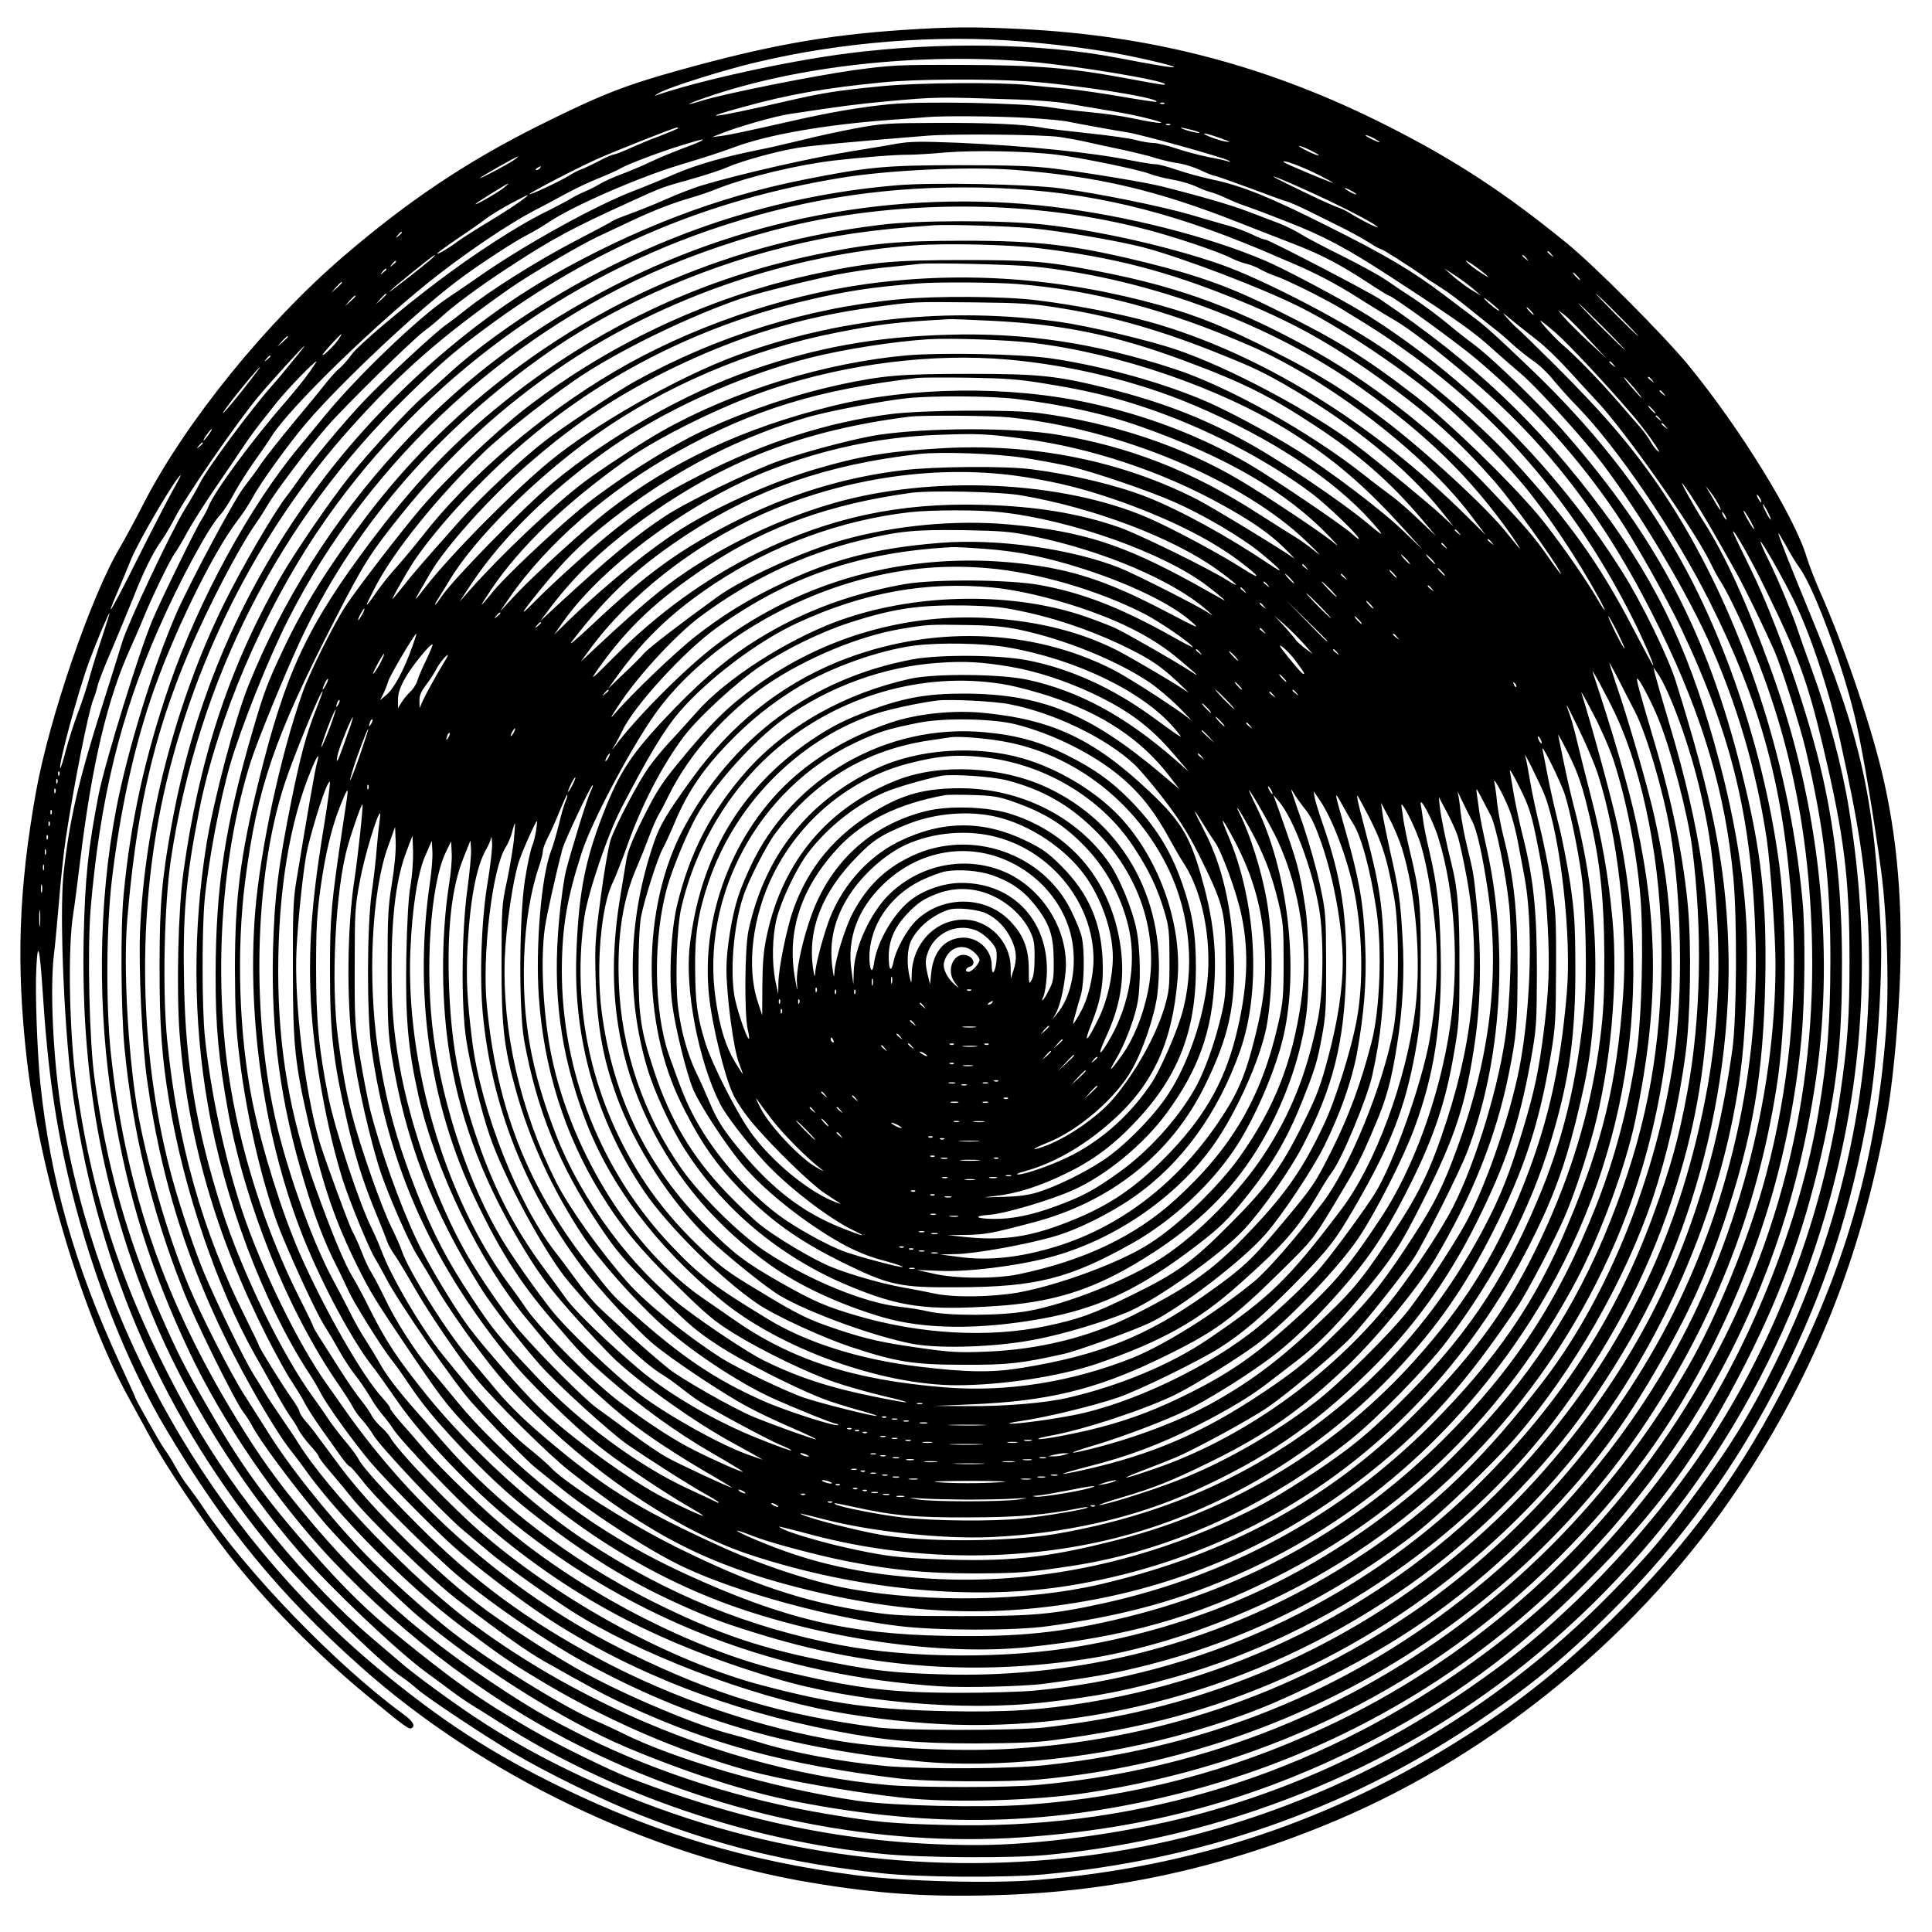 <?xml version="1.0" encoding="UTF-8" standalone="yes"?>
<svg version="1.0" xmlns="http://www.w3.org/2000/svg" width="100mm" height="100mm" viewBox="0 0 1000 1000" preserveAspectRatio="xMidYMid meet">
  <g transform="translate(0,1000) scale(0.1,-0.1)" fill="#000000" stroke="none">
    <path d="M4675 9845 c-402 -27 -703 -81 -1165 -210 -284 -79 -406 -128 -729
-289 -367 -184 -669 -386 -1001 -671 -402 -344 -820 -860 -1036 -1280 -42 -82
-98 -186 -124 -230 -149 -251 -365 -881 -434 -1265 -90 -505 -103 -896 -47
-1385 67 -581 293 -1329 530 -1755 32 -58 82 -150 112 -205 70 -131 259 -415
394 -590 193 -250 469 -532 737 -751 181 -149 205 -167 218 -159 22 13 8 36
-47 76 -343 251 -807 731 -1033 1069 -24 36 -58 83 -75 105 -18 22 -47 67 -65
100 -18 33 -44 75 -58 93 -22 30 -152 260 -152 269 0 2 -36 82 -80 177 -235
510 -358 944 -411 1446 -16 158 -28 473 -21 598 7 147 17 113 32 -108 27 -424
68 -705 150 -1041 110 -446 290 -901 488 -1234 302 -508 582 -851 1007 -1230
630 -563 1499 -980 2330 -1119 352 -59 606 -76 970 -65 607 18 1176 144 1748
385 835 353 1593 983 2095 1739 388 585 623 1175 756 1895 29 157 56 422 68
673 20 421 -10 783 -93 1127 -65 267 -201 664 -322 935 -24 55 -54 133 -66
172 -63 210 -342 663 -612 993 -126 153 -486 515 -629 631 -320 261 -581 432
-930 608 -608 308 -1213 468 -1899 501 -243 12 -364 11 -606 -5z m620 -60
c174 -15 326 -34 475 -60 115 -20 312 -66 307 -72 -6 -5 -92 9 -294 48 -393
75 -915 84 -1393 23 -310 -39 -777 -142 -995 -218 -11 -4 -4 2 16 13 53 30
326 116 493 156 447 108 952 148 1391 110z m40 -105 c242 -21 695 -97 695
-116 0 -6 -24 -2 -207 32 -288 53 -460 67 -843 68 -336 1 -366 -1 -560 -27
-206 -29 -667 -121 -783 -157 -102 -32 -90 -21 18 16 470 163 1106 233 1680
184z m-20 -101 c247 -16 691 -86 671 -106 -2 -2 -84 10 -182 27 -97 17 -225
35 -283 41 -58 5 -149 13 -201 19 -147 15 -563 12 -745 -5 -239 -23 -315 -35
-510 -80 -371 -86 -477 -99 -212 -27 228 63 419 97 718 126 167 17 532 19 744
5z m-50 -94 c94 -3 208 -12 255 -20 47 -8 153 -26 235 -40 149 -24 328 -72
225 -59 -25 3 -83 14 -130 24 -47 10 -139 23 -205 29 -66 6 -165 18 -220 27
-138 21 -648 31 -815 15 -155 -15 -309 -41 -510 -87 -248 -56 -322 -72 -370
-78 l-45 -6 50 20 c79 32 277 89 352 100 264 40 347 51 498 65 268 24 256 24
680 10z m762 -21 c-3 -3 -12 -4 -19 -1 -8 3 -5 6 6 6 11 1 17 -2 13 -5z m-712
-74 c94 -5 190 -14 215 -20 48 -10 239 -45 305 -55 72 -11 501 -131 524 -146
13 -9 12 -9 -4 -4 -11 4 -56 14 -100 22 -44 9 -118 28 -165 44 -47 16 -101 29
-120 29 -19 0 -60 7 -90 15 -30 9 -141 24 -245 35 -105 11 -213 24 -240 29
-91 18 -277 26 -550 25 -249 -1 -281 -3 -415 -28 -80 -15 -206 -42 -280 -61
-74 -18 -173 -41 -220 -50 -176 -35 -324 -77 -433 -124 -62 -27 -157 -66 -212
-87 -196 -74 -571 -281 -805 -445 -58 -40 -133 -92 -167 -114 -145 -97 -464
-402 -627 -601 -50 -61 -113 -138 -141 -171 -254 -306 -519 -794 -668 -1229
-127 -370 -202 -711 -237 -1084 -17 -170 -14 -596 4 -790 42 -436 138 -836
302 -1253 61 -158 271 -582 314 -637 15 -19 35 -51 45 -70 38 -74 205 -300
362 -487 102 -122 372 -392 497 -498 314 -265 756 -543 1081 -680 311 -131
621 -230 870 -279 727 -142 1339 -127 2020 49 1151 297 2131 1049 2720 2085
282 495 460 1023 545 1610 98 682 16 1425 -232 2110 -128 354 -238 596 -353
775 -43 67 -115 195 -109 195 2 0 30 -39 60 -86 50 -77 80 -128 216 -369 45
-79 140 -275 200 -409 39 -88 133 -386 164 -514 97 -416 129 -692 128 -1102
-1 -318 -15 -497 -60 -768 -97 -586 -369 -1260 -701 -1736 -348 -501 -739
-888 -1223 -1211 -785 -524 -1657 -776 -2595 -751 -280 7 -365 15 -615 57
-437 73 -875 213 -1245 396 -212 106 -289 151 -507 296 -399 268 -699 544
-1010 932 -127 158 -217 291 -337 493 -349 590 -537 1155 -608 1827 -25 245
-23 647 6 890 41 346 109 662 201 936 107 319 318 753 448 923 28 36 64 91 81
123 41 77 186 277 276 383 182 213 590 596 800 750 108 80 279 191 340 222 33
17 85 47 115 68 127 85 471 235 690 300 127 38 197 61 270 88 178 66 471 117
815 142 83 6 166 12 185 14 81 7 357 5 515 -4z m742 -36 c-3 -3 -12 -4 -19 -1
-8 3 -5 6 6 6 11 1 17 -2 13 -5z m-2548 -19 c-3 -2 -45 -20 -94 -39 -50 -18
-121 -48 -158 -65 -38 -17 -75 -31 -81 -31 -7 0 -42 -15 -77 -34 -35 -18 -75
-37 -87 -41 -13 -4 -45 -20 -70 -36 -49 -30 -202 -101 -202 -94 0 7 246 135
349 181 103 46 400 163 415 164 5 0 7 -2 5 -5z m2666 -9 c28 -8 41 -14 30 -14
-21 0 -107 25 -90 27 6 0 33 -6 60 -13z m-690 -35 c39 -6 102 -17 140 -26 39
-9 122 -27 185 -40 63 -14 142 -33 175 -44 33 -10 84 -22 114 -26 30 -4 81
-20 115 -36 34 -16 66 -29 73 -29 6 0 85 -28 175 -61 90 -34 178 -66 196 -71
19 -5 75 -30 125 -55 51 -25 128 -64 171 -85 44 -22 103 -55 133 -74 29 -19
57 -34 62 -34 8 0 134 -80 216 -137 21 -16 64 -44 95 -63 31 -19 100 -71 154
-115 54 -44 110 -89 125 -100 14 -10 53 -43 85 -73 33 -30 83 -70 111 -89 29
-19 77 -64 106 -101 30 -36 85 -98 123 -136 208 -214 498 -640 680 -1000 272
-540 389 -972 432 -1601 31 -452 -17 -934 -136 -1380 -83 -312 -253 -731 -403
-990 -302 -523 -700 -974 -1177 -1332 -634 -475 -1380 -759 -2190 -832 -146
-14 -608 -14 -765 -1 -471 40 -985 185 -1448 409 -265 128 -488 262 -717 431
-300 223 -739 678 -897 932 -15 25 -55 84 -88 132 -33 48 -69 102 -79 119 -11
18 -40 66 -66 107 -47 76 -187 363 -253 520 -48 115 -119 324 -162 478 -168
609 -190 1307 -61 1939 148 724 500 1424 985 1963 259 288 470 472 821 718 95
67 361 223 450 265 47 22 130 61 185 87 111 52 209 90 300 116 33 9 101 32
150 52 154 59 400 118 590 141 137 16 324 31 386 30 31 0 119 5 195 12 147 12
425 7 576 -12 118 -14 423 -77 477 -98 25 -10 80 -24 121 -31 41 -7 95 -23
120 -35 25 -12 59 -25 75 -29 17 -4 53 -18 80 -31 28 -13 70 -31 95 -39 25 -8
124 -45 220 -83 191 -74 307 -136 532 -282 371 -242 436 -288 543 -386 39 -35
97 -85 130 -113 69 -56 280 -285 391 -423 183 -227 450 -665 582 -954 149
-326 254 -683 307 -1041 19 -132 45 -498 45 -644 0 -693 -204 -1455 -553
-2060 -240 -417 -572 -813 -937 -1121 -656 -553 -1406 -870 -2285 -965 -178
-20 -630 -22 -830 -5 -221 20 -493 71 -665 126 -41 13 -104 31 -140 40 -172
44 -521 190 -752 315 -140 76 -371 224 -508 323 -247 181 -603 531 -770 760
-36 48 -81 110 -101 136 -19 27 -50 66 -67 85 -18 20 -32 43 -32 50 0 7 -19
39 -42 71 -45 63 -168 261 -168 271 0 3 -32 69 -70 146 -222 440 -354 911
-405 1438 -25 252 -15 700 20 935 140 926 560 1751 1222 2395 179 175 248 234
407 352 560 415 1148 664 1836 777 246 41 664 60 898 42 439 -34 743 -106
1172 -276 80 -31 206 -81 280 -109 141 -55 239 -106 391 -206 50 -33 94 -60
98 -60 16 0 353 -244 451 -327 287 -242 533 -515 729 -807 91 -135 255 -426
334 -592 265 -561 367 -990 384 -1619 17 -662 -131 -1332 -425 -1920 -310
-620 -812 -1192 -1382 -1572 -616 -411 -1308 -642 -2052 -685 -263 -15 -644 2
-868 38 -420 67 -881 225 -1265 431 -373 201 -643 400 -930 688 -166 166 -286
299 -308 340 -8 17 -41 62 -74 100 -32 39 -71 90 -87 115 -16 25 -49 72 -73
105 -161 219 -373 654 -477 982 -128 403 -184 732 -193 1145 -8 373 8 558 78
913 93 471 330 1027 620 1455 487 720 1206 1269 2025 1550 438 150 856 220
1309 220 494 0 898 -75 1365 -252 58 -22 139 -55 180 -72 41 -18 100 -43 130
-56 138 -57 253 -117 374 -194 72 -46 154 -96 181 -111 81 -47 228 -160 410
-316 406 -349 704 -745 970 -1292 221 -452 337 -850 377 -1282 20 -214 17
-730 -5 -885 -97 -692 -306 -1258 -656 -1770 -622 -912 -1553 -1515 -2624
-1701 -92 -16 -220 -34 -285 -41 -158 -16 -738 -16 -862 1 -504 67 -838 168
-1282 385 -585 286 -1103 730 -1478 1266 -33 47 -72 103 -88 125 -146 204
-340 600 -440 902 -88 263 -165 627 -192 902 -15 153 -15 546 -1 701 19 201
79 518 132 702 56 192 198 549 299 748 423 838 1175 1524 2045 1865 245 96
512 173 740 214 575 102 1183 77 1710 -71 143 -40 325 -103 384 -132 25 -13
62 -27 81 -31 19 -4 53 -17 75 -30 22 -12 58 -28 80 -35 52 -17 254 -117 336
-167 195 -119 252 -157 377 -248 474 -344 854 -800 1135 -1361 54 -108 109
-235 104 -240 -1 -1 -49 88 -107 199 -173 333 -335 558 -630 878 -171 184
-468 438 -675 575 -223 149 -613 349 -820 423 -265 93 -630 176 -915 208 -216
24 -661 24 -855 -1 -390 -48 -737 -140 -1084 -286 -610 -255 -1170 -689 -1572
-1220 -198 -261 -322 -458 -430 -685 -83 -175 -103 -227 -159 -420 -146 -501
-193 -811 -194 -1270 -1 -261 15 -436 65 -710 90 -488 313 -1040 574 -1415 28
-41 60 -91 70 -110 9 -19 32 -51 50 -70 18 -19 43 -54 57 -77 35 -60 356 -401
463 -491 50 -42 115 -97 145 -122 66 -56 303 -225 419 -299 345 -220 911 -437
1356 -520 197 -36 426 -61 625 -68 846 -26 1710 248 2418 769 315 232 642 564
851 863 277 399 445 740 571 1162 121 403 181 858 165 1258 -15 405 -83 745
-270 1345 -39 126 -176 409 -278 570 -331 528 -808 1008 -1321 1330 -115 72
-432 241 -528 281 -301 128 -720 233 -1103 279 -805 95 -1624 -61 -2340 -447
-407 -218 -746 -481 -1048 -812 -334 -365 -596 -781 -773 -1224 -68 -171 -177
-584 -214 -809 -73 -445 -71 -918 6 -1358 84 -484 285 -1019 519 -1381 24 -36
53 -85 65 -109 31 -62 178 -265 260 -361 78 -91 311 -328 419 -426 116 -106
354 -287 506 -386 421 -273 924 -470 1476 -576 259 -50 429 -65 729 -65 208 1
319 5 410 18 466 62 809 155 1189 322 743 326 1393 897 1805 1583 304 506 501
1071 562 1611 22 197 33 531 23 715 -13 243 -60 529 -135 815 -146 559 -314
923 -610 1321 -333 447 -665 762 -1149 1089 -56 38 -579 310 -596 310 -8 0
-39 12 -69 27 -30 14 -82 34 -115 43 -33 9 -123 35 -200 58 -155 45 -481 111
-675 137 -163 22 -666 32 -848 16 -571 -48 -1114 -214 -1634 -499 -255 -140
-524 -327 -690 -481 -40 -36 -95 -86 -123 -110 -79 -68 -280 -285 -385 -416
-103 -129 -288 -400 -362 -530 -263 -462 -418 -934 -499 -1522 -27 -193 -36
-599 -20 -826 41 -542 187 -1052 452 -1575 49 -96 106 -200 128 -231 21 -32
51 -80 65 -107 13 -27 52 -87 85 -134 33 -47 79 -111 101 -142 22 -32 45 -58
50 -58 5 0 33 -33 64 -72 55 -74 280 -300 456 -459 154 -139 488 -371 700
-486 541 -293 1035 -439 1720 -509 404 -41 959 18 1415 152 267 78 431 143
705 280 425 213 736 438 1076 778 255 255 434 487 616 799 172 294 264 494
360 777 151 451 205 766 215 1257 8 420 -21 676 -127 1097 -174 695 -428 1182
-901 1726 -127 147 -388 400 -484 470 -33 24 -96 74 -140 111 -44 36 -118 91
-165 122 -47 30 -112 74 -145 97 -33 23 -135 79 -227 125 -93 46 -190 97 -218
115 -27 17 -78 42 -112 55 -35 13 -106 40 -158 60 -82 32 -250 81 -450 131
-84 21 -387 71 -550 91 -114 14 -219 18 -495 18 -383 0 -474 -9 -810 -76 -437
-87 -872 -253 -1300 -497 -434 -247 -883 -650 -1201 -1077 -394 -528 -645
-1106 -764 -1755 -52 -285 -64 -420 -64 -730 -1 -311 11 -483 51 -720 73 -443
246 -954 441 -1300 33 -58 83 -147 111 -199 28 -51 62 -107 75 -125 13 -17 32
-47 41 -66 10 -19 37 -56 61 -82 24 -26 44 -52 44 -57 0 -6 28 -43 63 -83 34
-40 80 -95 102 -123 98 -123 424 -438 560 -541 243 -185 359 -266 444 -314
250 -141 319 -178 424 -226 436 -202 835 -310 1407 -379 146 -18 567 -20 735
-5 699 66 1371 299 1947 676 463 303 859 689 1159 1129 368 540 600 1123 703
1768 52 318 59 835 16 1157 -74 564 -273 1169 -530 1616 -203 353 -442 654
-761 959 -181 173 -228 215 -289 261 -25 18 -94 71 -155 117 -165 125 -300
205 -594 352 -303 153 -454 214 -603 245 -56 12 -141 35 -187 51 -45 16 -96
29 -111 29 -15 0 -70 9 -121 19 -208 42 -541 76 -899 92 -199 8 -248 7 -320
-5 -47 -9 -146 -25 -220 -37 -214 -34 -591 -119 -795 -181 -38 -12 -117 -42
-175 -68 -58 -26 -141 -59 -185 -75 -44 -16 -85 -32 -91 -37 -6 -5 -96 -53
-200 -107 -189 -98 -442 -257 -564 -355 -36 -29 -81 -63 -101 -77 -54 -36
-341 -303 -436 -406 -104 -111 -251 -289 -311 -373 -25 -36 -63 -89 -85 -117
-69 -93 -223 -357 -316 -545 -252 -510 -413 -1135 -436 -1698 -8 -195 10 -581
36 -768 81 -585 250 -1080 547 -1607 83 -147 153 -257 198 -314 15 -18 45 -58
66 -87 169 -242 539 -615 812 -819 212 -158 253 -187 406 -279 346 -208 711
-367 1080 -470 175 -48 525 -110 800 -141 250 -28 686 -16 960 26 945 144
1777 558 2435 1214 341 339 595 688 803 1105 256 513 405 1033 457 1594 17
186 20 541 5 701 -70 759 -338 1543 -724 2120 -146 218 -303 403 -566 664 -96
95 -182 179 -190 185 -8 6 -31 29 -50 51 -30 33 -26 31 30 -16 37 -30 95 -76
130 -103 36 -28 106 -95 155 -149 50 -55 116 -127 148 -161 139 -145 500 -657
586 -831 24 -49 50 -97 57 -105 7 -9 33 -57 58 -107 280 -571 415 -1177 416
-1868 1 -847 -237 -1654 -696 -2362 -449 -693 -1086 -1250 -1824 -1593 -494
-230 -997 -361 -1540 -401 -235 -17 -702 -6 -880 20 -426 63 -948 214 -1220
351 -36 18 -100 48 -143 66 -158 68 -533 299 -728 450 -134 103 -355 302 -464
416 -194 204 -394 455 -505 636 -25 40 -76 120 -113 178 -70 108 -223 408
-291 570 -106 252 -225 662 -267 924 -48 299 -71 732 -50 975 57 676 177 1118
453 1669 78 156 164 309 212 376 18 25 45 68 61 95 37 65 212 297 306 405 93
107 438 446 504 496 28 20 68 54 90 74 61 57 196 157 340 251 233 153 332 206
640 346 164 75 165 75 317 117 70 20 153 47 184 61 73 32 253 82 364 100 73
12 275 31 675 63 135 10 593 6 680 -7z m831 -6 c52 -18 59 -23 29 -18 -40 6
-130 41 -109 42 5 1 41 -10 80 -24z m794 0 c17 -9 30 -18 30 -21 0 -4 -59 23
-69 32 -10 9 13 3 39 -11z m-3484 -16 c-10 -6 -55 -24 -100 -40 -44 -17 -113
-45 -153 -64 -40 -20 -108 -48 -152 -65 -44 -16 -97 -40 -118 -53 -21 -13 -54
-29 -73 -37 -19 -8 -51 -23 -70 -35 -19 -12 -91 -50 -160 -84 -133 -68 -347
-206 -528 -343 -192 -144 -421 -338 -452 -383 -16 -23 -44 -55 -61 -70 -18
-14 -48 -48 -68 -73 -20 -26 -95 -118 -168 -205 -72 -87 -149 -184 -170 -215
-20 -31 -61 -86 -89 -122 -51 -64 -274 -482 -349 -650 -120 -274 -255 -711
-314 -1020 -93 -488 -98 -1043 -15 -1545 76 -460 195 -841 393 -1260 173 -366
456 -779 735 -1075 397 -419 847 -754 1336 -991 700 -341 1496 -500 2240 -449
653 45 1206 195 1770 480 444 225 786 474 1145 834 379 379 594 674 831 1141
195 384 316 725 408 1155 68 316 90 535 90 905 1 356 -31 664 -99 971 -74 329
-239 806 -375 1082 -49 100 -90 185 -90 190 0 20 92 -141 164 -289 174 -354
222 -485 301 -819 111 -467 138 -688 138 -1110 0 -297 -9 -428 -49 -700 -98
-680 -374 -1372 -770 -1927 -276 -387 -634 -759 -979 -1018 -503 -377 -1031
-634 -1605 -784 -349 -90 -795 -151 -1115 -151 -610 0 -1166 108 -1790 345
-104 40 -381 175 -513 252 -262 151 -401 249 -705 497 -143 116 -264 234 -420
411 -257 291 -379 460 -554 765 -124 216 -155 279 -248 490 -170 389 -276 768
-336 1210 -27 196 -37 664 -20 875 48 565 154 1003 352 1451 109 249 261 529
318 588 16 17 49 67 72 111 24 44 71 118 105 166 34 47 74 105 89 130 96 153
558 601 867 840 171 132 367 263 493 329 39 20 113 59 165 88 52 28 131 65
175 82 44 18 94 40 110 50 35 21 221 91 333 124 88 27 105 30 78 15z m3174
-56 c25 -13 34 -21 20 -17 -14 4 -45 17 -70 31 -25 13 -34 21 -20 17 14 -4 45
-17 70 -31z m-4139 -41 c-35 -24 -188 -105 -176 -93 11 11 187 111 195 110 3
0 -6 -8 -19 -17z m4164 -77 c50 -26 83 -44 75 -42 -43 14 -246 99 -254 107
-20 20 94 -22 179 -65z m-4030 35 c-3 -5 -12 -10 -18 -10 -7 0 -6 4 3 10 19
12 23 12 15 0z m4015 -137 c164 -75 320 -158 320 -169 0 -6 -96 43 -140 71
-19 12 -46 25 -60 30 -25 7 -127 54 -275 127 -139 68 -38 30 155 -59z m-4205
33 c-30 -24 -156 -96 -143 -81 8 9 161 104 168 105 3 0 -8 -11 -25 -24z m4415
-32 c0 -2 -13 2 -30 11 -16 9 -30 18 -30 21 0 2 14 -2 30 -11 17 -9 30 -18 30
-21z m-4295 -12 c-33 -27 -97 -70 -201 -133 -65 -39 -135 -84 -154 -98 -43
-33 -113 -74 -106 -62 3 5 54 42 113 82 60 40 124 85 144 101 20 15 74 48 120
73 83 44 102 53 84 37z m2610 -163 c153 -14 443 -64 578 -98 200 -52 618 -211
817 -311 198 -99 499 -298 691 -456 135 -111 337 -313 460 -459 122 -146 280
-381 393 -587 50 -91 39 -87 -14 5 -66 111 -215 322 -299 422 -150 178 -467
485 -632 613 -272 209 -406 291 -739 456 -225 112 -391 171 -658 237 -376 92
-555 113 -942 113 -339 0 -482 -13 -758 -70 -658 -135 -1253 -433 -1767 -885
-190 -167 -359 -353 -541 -595 -333 -442 -445 -681 -583 -1239 -97 -391 -125
-613 -125 -980 1 -215 5 -308 23 -454 39 -328 130 -706 221 -926 80 -191 180
-404 217 -463 21 -33 56 -92 78 -132 22 -40 61 -100 88 -133 26 -34 59 -84 75
-111 15 -27 43 -67 62 -89 19 -22 44 -55 55 -73 36 -58 327 -364 445 -466 454
-394 896 -633 1525 -823 409 -124 976 -175 1405 -126 273 31 422 60 676 132
788 222 1533 739 2005 1389 274 378 457 738 587 1156 105 336 155 642 168
1043 14 404 -47 808 -200 1326 -41 137 -77 264 -81 280 l-6 30 16 -23 c67 -93
175 -391 230 -637 46 -205 62 -321 80 -593 28 -425 -5 -791 -110 -1212 -153
-613 -433 -1145 -856 -1625 -594 -674 -1390 -1116 -2278 -1265 -254 -42 -426
-53 -740 -47 -373 8 -583 36 -946 131 -469 122 -1033 426 -1450 781 -158 134
-449 437 -485 505 -7 12 -27 36 -46 53 -19 16 -42 44 -51 61 -8 17 -32 51 -52
76 -21 25 -71 97 -111 160 -40 63 -88 139 -106 167 -19 29 -34 56 -34 60 0 4
-27 60 -60 125 -186 364 -322 792 -379 1193 -75 530 -32 1128 115 1597 35 111
171 443 257 629 263 566 681 1061 1237 1462 355 256 807 462 1268 577 241 61
461 93 777 114 79 5 379 -4 500 -15z m-3255 -23 c0 -2 -8 -10 -17 -17 -16 -13
-17 -12 -4 4 13 16 21 21 21 13z m3300 -81 c381 -46 659 -118 1012 -261 290
-117 486 -225 741 -407 263 -189 414 -324 608 -545 85 -98 289 -380 334 -462
16 -30 -12 6 -67 85 -67 96 -118 155 -292 338 -263 278 -599 544 -901 714
-394 221 -702 336 -1121 417 -277 54 -356 60 -709 60 -348 0 -469 -10 -735
-65 -550 -113 -1080 -356 -1530 -703 -158 -123 -409 -361 -541 -516 -101 -118
-331 -417 -389 -505 -64 -98 -186 -343 -223 -447 -115 -324 -221 -818 -247
-1147 -42 -553 51 -1177 250 -1676 99 -247 257 -541 360 -670 18 -22 74 -101
125 -175 131 -190 391 -463 605 -635 625 -504 1366 -788 2200 -843 129 -9 440
-1 545 13 228 30 353 52 491 86 511 124 972 345 1412 678 131 98 419 373 541
515 294 341 562 810 703 1226 77 230 140 506 173 761 25 188 30 549 12 754
-23 254 -82 547 -174 854 -79 269 -94 323 -89 328 7 8 75 -121 112 -213 65
-161 151 -492 173 -664 54 -428 45 -880 -25 -1260 -45 -243 -86 -391 -181
-650 -197 -536 -492 -984 -924 -1405 -610 -593 -1421 -966 -2279 -1046 -69 -6
-240 -11 -380 -11 -364 0 -547 23 -939 118 -434 106 -969 377 -1361 691 -142
113 -384 344 -480 458 -36 42 -89 104 -118 136 -28 32 -52 63 -52 69 0 6 -18
30 -39 53 -104 112 -301 457 -430 750 -92 211 -196 543 -245 787 -69 345 -83
780 -37 1140 63 486 150 740 463 1350 149 291 186 349 346 548 247 308 525
563 847 778 525 350 1171 569 1809 614 165 12 494 4 646 -15z m2651 -32 c13
-16 12 -17 -3 -4 -10 7 -18 15 -18 17 0 8 8 3 21 -13z m-5791 -17 c-32 -30
-231 -186 -225 -176 8 12 227 190 235 190 2 0 -2 -6 -10 -14z m5661 -3 c13
-16 12 -17 -3 -4 -10 7 -18 15 -18 17 0 8 8 3 21 -13z m-206 -88 c18 -16 6
-10 -30 13 -34 22 -67 48 -75 58 -17 20 59 -31 105 -71z m-5645 71 c0 -2 -8
-10 -17 -17 -16 -13 -17 -12 -4 4 13 16 21 21 21 13z m3305 -26 c596 -63 1227
-298 1690 -628 346 -247 569 -466 779 -764 26 -38 45 -68 43 -68 -2 0 -31 36
-66 79 -103 131 -423 426 -638 589 -195 147 -336 235 -564 350 -257 130 -394
186 -594 242 -510 142 -1016 179 -1520 110 -441 -61 -918 -226 -1301 -451
-382 -224 -763 -550 -1002 -859 -37 -47 -93 -114 -125 -150 -33 -36 -80 -94
-105 -130 -69 -99 -70 -95 -8 25 96 184 316 457 557 691 111 108 381 318 531
414 217 138 536 291 793 381 99 34 439 118 564 138 64 11 166 25 226 30 61 6
126 13 145 15 62 7 492 -3 595 -14z m-3355 -14 c0 -2 -8 -10 -17 -17 -16 -13
-17 -12 -4 4 13 16 21 21 21 13z m5630 -105 l35 -31 -50 30 c-27 17 -70 49
-95 71 l-45 40 60 -39 c33 -22 76 -54 95 -71z m535 69 c10 -11 16 -20 13 -20
-3 0 -13 9 -23 20 -10 11 -16 20 -13 20 3 0 13 -9 23 -20z m-6395 -33 c0 -2
-12 -14 -27 -28 l-28 -24 24 28 c23 25 31 32 31 24z m3495 -7 c397 -32 777
-133 1204 -319 409 -178 899 -554 1144 -878 l77 -102 -103 102 c-491 486
-1074 843 -1637 1001 -155 43 -400 90 -585 112 -169 21 -521 23 -710 5 -478
-45 -950 -192 -1374 -428 -97 -55 -364 -231 -456 -302 -125 -96 -337 -295
-445 -416 -211 -238 -247 -280 -293 -339 -27 -33 -51 -63 -54 -66 -16 -16 87
165 123 215 126 179 343 412 550 589 415 357 915 610 1464 740 206 49 341 70
585 89 95 8 400 6 510 -3z m-3265 -53 c0 -2 -12 -14 -27 -28 l-28 -24 24 28
c23 25 31 32 31 24z m6375 -107 c60 -60 107 -110 105 -110 -3 0 -55 50 -115
110 -60 61 -107 110 -105 110 3 0 55 -49 115 -110z m-6535 97 c0 -2 -12 -14
-27 -28 l-28 -24 24 28 c23 25 31 32 31 24z m5920 -74 c0 -8 -54 34 -75 58
-11 13 1 6 28 -15 26 -21 47 -40 47 -43z m-2270 12 c275 -44 535 -119 846
-246 152 -61 216 -92 344 -167 326 -190 604 -418 780 -637 l64 -80 -66 61
c-66 61 -319 269 -433 356 -236 179 -667 408 -938 499 -148 50 -455 122 -603
143 -573 79 -1147 19 -1672 -174 -301 -111 -735 -357 -967 -548 -187 -154
-516 -486 -643 -651 -54 -70 -61 -76 -35 -31 11 19 39 67 61 105 78 135 310
393 507 564 246 214 464 358 750 497 341 165 667 264 1032 313 216 30 204 29
518 26 256 -3 309 -6 455 -30z m2805 -95 c66 -66 117 -120 115 -120 -3 0 -59
54 -125 120 -66 66 -117 120 -115 120 3 0 59 -54 125 -120z m-370 80 c10 -11
16 -20 13 -20 -3 0 -13 9 -23 20 -10 11 -16 20 -13 20 3 0 13 -9 23 -20z m295
-143 l95 -102 -95 88 c-52 49 -108 105 -125 125 l-30 36 30 -22 c17 -12 73
-68 125 -125z m-3095 93 c376 -18 646 -74 1000 -205 305 -113 448 -184 686
-341 218 -143 386 -290 542 -474 l80 -95 -89 85 c-49 47 -114 104 -144 125
-30 22 -95 71 -145 111 -278 219 -701 455 -978 545 -414 135 -773 189 -1182
176 -368 -11 -670 -66 -1007 -183 -339 -117 -752 -352 -1029 -585 -156 -132
-515 -499 -574 -587 -15 -23 -30 -42 -32 -42 -3 0 2 11 11 25 9 13 37 59 63
102 128 214 439 524 748 746 358 256 809 449 1258 536 231 45 308 54 582 69
11 1 106 -3 210 -8z m2924 -60 c63 -54 253 -256 393 -419 68 -77 172 -225 139
-196 -13 11 -30 33 -38 50 -9 16 -30 46 -47 66 -17 19 -74 85 -126 145 -95
109 -217 234 -277 285 -37 30 -128 129 -119 129 3 0 37 -27 75 -60z m-6297
-37 c-24 -34 -82 -90 -82 -79 0 7 90 106 97 106 2 0 -5 -12 -15 -27z m-262 14
c0 -2 -12 -14 -27 -28 l-28 -24 24 28 c23 25 31 32 31 24z m3850 -31 c452 -54
973 -233 1334 -458 230 -144 393 -284 600 -514 l90 -99 -100 96 c-106 104
-383 313 -554 421 -133 83 -347 198 -459 247 -228 100 -551 189 -818 227 -161
22 -555 30 -735 15 -425 -37 -900 -183 -1271 -392 -95 -53 -328 -206 -405
-265 -163 -124 -429 -376 -591 -559 l-53 -60 72 108 c152 226 396 465 687 673
288 206 696 392 1063 484 173 43 429 83 605 94 111 7 409 -3 535 -18z m-3823
-92 c-34 -42 -82 -100 -107 -128 -114 -128 -337 -430 -375 -506 -15 -30 -50
-91 -78 -135 -71 -116 -292 -584 -323 -684 -14 -47 -59 -189 -99 -316 -127
-398 -175 -603 -206 -885 -23 -219 5 -858 52 -1170 136 -898 473 -1658 1037
-2340 157 -189 548 -574 660 -649 21 -13 57 -42 82 -64 53 -46 337 -235 498
-331 166 -99 464 -245 652 -319 418 -164 776 -250 1255 -303 189 -21 633 -24
835 -6 811 73 1564 335 2223 774 286 190 477 346 723 592 370 371 650 759 881
1221 219 438 355 855 447 1375 41 229 71 684 61 910 -31 701 -101 1013 -373
1670 -94 228 -162 400 -157 400 2 0 20 -30 41 -67 20 -38 51 -88 69 -113 80
-111 236 -540 295 -811 37 -169 88 -476 125 -744 33 -238 44 -620 26 -855 -50
-639 -200 -1176 -492 -1760 -252 -504 -524 -877 -930 -1275 -252 -247 -476
-426 -757 -604 -683 -434 -1402 -675 -2216 -742 -235 -19 -693 -7 -936 25
-554 72 -1024 212 -1525 455 -360 175 -623 346 -950 617 -856 711 -1455 1762
-1635 2867 -45 279 -63 654 -40 834 5 39 16 157 25 262 8 104 24 252 35 328
40 268 117 659 143 723 8 19 18 51 22 70 4 19 36 102 72 184 35 82 84 201 110
265 55 141 104 241 149 303 18 26 49 78 69 117 52 105 324 499 433 629 63 76
233 262 238 262 2 0 -24 -34 -59 -76z m-117 22 c0 -2 -8 -10 -17 -17 -16 -13
-17 -12 -4 4 13 16 21 21 21 13z m3815 -17 c325 -28 677 -114 962 -235 397
-168 724 -382 923 -605 69 -78 66 -81 -15 -13 -146 122 -465 336 -650 436
-223 121 -432 200 -703 268 -260 65 -353 75 -712 75 -357 0 -450 -8 -674 -56
-232 -51 -466 -129 -691 -231 -187 -85 -483 -273 -657 -417 -144 -120 -375
-338 -443 -419 -32 -40 -60 -72 -62 -72 -2 0 20 35 49 78 147 219 380 443 689
664 178 127 514 292 766 376 390 130 833 185 1218 151z m-3614 -66 c-22 -32
-80 -103 -128 -159 -168 -192 -364 -459 -393 -534 -7 -19 -26 -53 -40 -75 -23
-34 -209 -414 -249 -510 -69 -161 -245 -733 -280 -905 -55 -281 -71 -435 -78
-747 -14 -707 94 -1307 350 -1938 171 -421 457 -884 768 -1240 161 -185 512
-518 659 -624 47 -34 105 -77 130 -96 25 -19 74 -53 110 -75 36 -22 101 -63
145 -91 573 -365 1284 -608 1975 -675 200 -20 668 -23 850 -5 911 86 1783 435
2474 989 773 621 1320 1457 1580 2417 179 661 210 1307 96 2009 -34 214 -106
483 -193 722 -30 82 -60 167 -67 189 -25 80 -111 288 -156 376 -25 50 -44 93
-41 95 5 6 115 -188 171 -301 88 -179 182 -465 240 -725 99 -448 133 -677 146
-965 34 -783 -128 -1546 -481 -2261 -134 -274 -248 -456 -467 -747 -139 -186
-198 -253 -386 -446 -605 -616 -1364 -1050 -2201 -1260 -805 -201 -1688 -176
-2493 71 -426 130 -851 328 -1185 551 -121 80 -303 214 -368 269 -30 26 -103
88 -162 138 -330 280 -710 741 -929 1130 -338 599 -518 1118 -602 1730 -38
277 -46 711 -17 890 6 36 22 160 36 275 61 503 142 842 262 1105 19 41 47 107
63 145 42 105 139 306 164 340 12 17 42 66 65 110 24 44 87 143 139 220 53 77
119 174 146 215 53 79 68 98 176 234 52 66 195 214 208 216 2 0 -15 -26 -37
-57z m6750 40 c13 -16 12 -17 -3 -4 -10 7 -18 15 -18 17 0 8 8 3 21 -13z
m-7092 -128 c-97 -123 -146 -172 -64 -64 55 72 145 179 151 179 2 0 -37 -52
-87 -115z m4141 31 c220 -35 356 -68 527 -125 311 -104 633 -271 868 -449 72
-55 223 -199 237 -227 6 -11 -9 -1 -33 21 -46 43 -411 290 -536 363 -251 145
-526 250 -823 315 -417 91 -922 85 -1330 -15 -462 -114 -835 -288 -1167 -546
-116 -90 -373 -324 -472 -429 l-83 -89 48 70 c192 279 515 560 870 757 393
219 731 322 1244 382 19 2 139 3 265 1 187 -3 259 -8 385 -29z m3060 -26 c23
-28 40 -50 37 -50 -2 0 -26 26 -53 57 -27 31 -44 54 -37 50 6 -4 30 -30 53
-57z m91 43 c13 -16 12 -17 -3 -4 -10 7 -18 15 -18 17 0 8 8 3 21 -13z m60
-70 c13 -16 12 -17 -3 -4 -10 7 -18 15 -18 17 0 8 8 3 21 -13z m-3351 -28
c251 -31 459 -77 650 -145 440 -156 749 -336 970 -566 41 -43 54 -59 28 -37
-49 44 -343 240 -488 326 -297 177 -657 297 -1040 349 -140 19 -600 16 -768
-5 -324 -41 -654 -146 -988 -316 -176 -89 -279 -154 -429 -272 -115 -90 -326
-279 -434 -389 -86 -88 -62 -50 72 112 111 134 216 233 384 359 305 230 622
391 968 491 109 31 386 84 511 97 136 14 431 12 564 -4z m3295 -55 c10 -11 16
-20 13 -20 -3 0 -13 9 -23 20 -10 11 -16 20 -13 20 3 0 13 -9 23 -20z m-3334
-40 c570 -57 1215 -326 1544 -645 68 -65 81 -81 40 -47 -33 27 -78 59 -100 72
-22 13 -110 69 -195 123 -339 219 -667 347 -1042 408 -226 37 -666 36 -923 -2
-112 -17 -372 -85 -511 -134 -150 -53 -474 -210 -589 -285 -151 -99 -294 -217
-565 -467 l-84 -78 49 65 c128 170 275 311 478 458 423 306 833 465 1382 535
67 9 420 6 516 -3z m3370 -7 c13 -16 12 -17 -3 -4 -10 7 -18 15 -18 17 0 8 8
3 21 -13z m30 -40 c13 -16 12 -17 -3 -4 -10 7 -18 15 -18 17 0 8 8 3 21 -13z
m-7541 -43 c-12 -16 -24 -30 -26 -30 -3 0 4 14 16 30 12 17 24 30 26 30 3 0
-4 -13 -16 -30z m4225 -22 c340 -46 705 -167 1010 -335 164 -90 254 -153 333
-230 37 -36 58 -59 47 -51 -57 42 -413 258 -495 301 -395 203 -858 296 -1340
266 -270 -16 -413 -40 -645 -109 -214 -64 -476 -179 -661 -291 -163 -98 -407
-294 -608 -488 l-78 -76 53 75 c204 286 665 623 1064 777 281 110 572 171 865
182 209 8 259 6 455 -21z m-4255 -22 c0 -2 -8 -10 -17 -17 -16 -13 -17 -12 -4
4 13 16 21 21 21 13z m4245 -75 c72 -11 181 -31 243 -45 119 -28 403 -124 537
-183 151 -66 350 -183 448 -263 112 -93 133 -118 51 -63 -215 145 -464 282
-639 351 -153 60 -384 116 -595 143 -134 18 -505 15 -667 -5 -304 -36 -592
-125 -873 -267 -283 -144 -452 -266 -740 -537 -82 -77 -121 -109 -100 -82 191
248 350 394 610 563 354 229 716 353 1185 407 116 13 390 3 540 -19z m15 -101
c173 -28 295 -59 462 -116 267 -93 484 -200 637 -314 115 -86 128 -110 22 -42
-113 73 -363 207 -487 261 -445 193 -1118 224 -1632 76 -321 -92 -665 -267
-901 -458 -87 -69 -209 -178 -325 -287 l-80 -75 44 60 c203 279 535 541 890
701 430 194 929 265 1370 194z m-4415 -67 c-24 -43 -106 -201 -181 -351 -136
-272 -177 -341 -108 -181 20 46 53 125 73 175 40 98 238 434 256 434 2 0 -16
-35 -40 -77z m7995 -65 c26 -47 19 -51 -8 -5 -11 19 -27 47 -37 63 l-17 29 20
-25 c12 -14 31 -42 42 -62z m-3604 38 c370 -63 781 -218 1009 -381 101 -72
139 -109 60 -60 -97 62 -463 241 -560 275 -209 73 -434 110 -712 117 -427 12
-785 -65 -1158 -247 -269 -132 -520 -313 -743 -537 -127 -127 -131 -130 -86
-65 152 215 307 361 573 537 306 201 630 317 1046 374 100 14 462 6 571 -13z
m3824 -16 c6 -11 8 -20 6 -20 -3 0 -10 9 -16 20 -6 11 -8 20 -6 20 3 0 10 -9
16 -20z m40 -70 c11 -22 18 -40 15 -40 -2 0 -14 18 -25 40 -11 22 -18 40 -15
40 2 0 14 -18 25 -40z m-3972 -1 c363 -39 844 -210 1067 -379 84 -64 117 -94
75 -68 -14 8 -80 45 -147 82 -364 200 -574 266 -945 301 -282 26 -598 -4 -873
-82 -201 -57 -511 -198 -640 -291 -187 -135 -355 -264 -381 -293 -16 -19 -65
-68 -109 -109 l-78 -75 58 80 c136 187 285 326 495 465 304 200 653 328 1010
369 109 12 356 13 468 0z m3887 -54 c15 -27 19 -41 10 -30 -19 23 -63 105 -47
90 5 -5 22 -32 37 -60z m-135 35 c6 -11 8 -20 6 -20 -3 0 -10 9 -16 20 -6 11
-8 20 -6 20 3 0 10 -9 16 -20z m-3585 -105 c366 -75 731 -231 905 -386 31 -27
32 -29 5 -11 -56 37 -380 201 -458 232 -251 100 -637 154 -932 130 -340 -27
-570 -88 -850 -225 -158 -77 -272 -148 -413 -257 -103 -80 -332 -299 -421
-403 -29 -34 -19 -14 35 65 97 144 289 350 409 439 257 191 536 324 837 396
194 47 274 54 523 51 201 -4 246 -7 360 -31z m2206 18 c13 -16 12 -17 -3 -4
-10 7 -18 15 -18 17 0 8 8 3 21 -13z m170 -50 c13 -16 12 -17 -3 -4 -10 7 -18
15 -18 17 0 8 8 3 21 -13z m-240 -20 c13 -16 12 -17 -3 -4 -10 7 -18 15 -18
17 0 8 8 3 21 -13z m-2381 -14 c168 -12 319 -43 512 -105 243 -79 451 -180
553 -270 48 -42 42 -39 -123 47 -281 148 -460 211 -692 244 -599 85 -1181 -62
-1645 -414 -163 -124 -416 -379 -528 -531 -10 -14 -9 -9 3 10 12 19 29 53 40
75 57 126 323 417 490 536 373 266 740 392 1220 417 14 1 90 -3 170 -9z m2180
-54 c13 -14 21 -25 18 -25 -2 0 -15 11 -28 25 -13 14 -21 25 -18 25 2 0 15
-11 28 -25z m130 0 c13 -14 21 -25 18 -25 -2 0 -15 11 -28 25 -13 14 -21 25
-18 25 2 0 15 -11 28 -25z m-649 -42 c13 -16 12 -17 -3 -4 -10 7 -18 15 -18
17 0 8 8 3 21 -13z m-1646 -4 c256 -22 572 -115 810 -237 79 -41 235 -148 250
-172 3 -4 -48 21 -112 58 -265 148 -461 224 -681 264 -159 29 -545 31 -697 5
-307 -54 -571 -157 -820 -322 -134 -89 -270 -210 -431 -382 -182 -195 -239
-288 -332 -538 -79 -215 -109 -385 -119 -682 -15 -433 106 -854 349 -1216 122
-181 400 -457 590 -586 90 -61 331 -172 477 -221 241 -80 327 -94 591 -94 227
-1 295 7 515 56 67 14 364 122 444 160 160 76 486 326 604 463 85 98 240 331
300 451 84 169 144 340 171 484 36 202 50 371 43 544 -9 236 -31 357 -117 656
-44 156 -45 161 -3 85 21 -38 46 -81 55 -95 44 -67 91 -241 123 -455 29 -198
18 -510 -26 -680 -53 -207 -117 -381 -204 -555 -91 -181 -98 -190 -254 -377
-164 -196 -209 -238 -396 -370 -309 -219 -555 -318 -955 -383 -150 -25 -283
-24 -530 6 -305 36 -586 124 -788 248 -281 171 -352 225 -498 379 -362 381
-566 895 -566 1424 1 224 26 373 104 613 54 167 272 573 397 740 229 305 641
566 1066 675 220 56 421 73 640 54z m2350 -19 c10 -11 16 -20 13 -20 -3 0 -13
9 -23 20 -10 11 -16 20 -13 20 3 0 13 -9 23 -20z m-250 -10 c10 -11 16 -20 13
-20 -3 0 -13 9 -23 20 -10 11 -16 20 -13 20 3 0 13 -9 23 -20z m-535 -25 c13
-14 21 -25 18 -25 -2 0 -15 11 -28 25 -13 14 -21 25 -18 25 2 0 15 -11 28 -25z
m281 8 c13 -16 12 -17 -3 -4 -10 7 -18 15 -18 17 0 8 8 3 21 -13z m-400 -40
c13 -16 12 -17 -3 -4 -10 7 -18 15 -18 17 0 8 8 3 21 -13z m324 -23 c21 -22
37 -40 34 -40 -3 0 -23 18 -44 40 -21 22 -37 40 -34 40 3 0 23 -18 44 -40z
m-1746 9 c207 -20 519 -112 719 -213 101 -51 176 -100 257 -169 92 -78 99 -86
45 -50 -67 44 -295 175 -375 216 -38 19 -128 53 -198 76 -379 121 -872 107
-1257 -36 -265 -99 -575 -299 -724 -469 -39 -43 -99 -111 -135 -149 -37 -39
-87 -100 -112 -135 -58 -82 -171 -298 -198 -376 -11 -32 -34 -165 -51 -294
-29 -215 -32 -251 -27 -425 7 -258 43 -444 127 -657 106 -266 298 -547 497
-724 106 -95 273 -227 329 -260 154 -90 496 -214 689 -250 147 -27 445 -16
645 25 138 27 334 86 460 137 147 59 487 299 608 429 95 101 241 310 308 440
153 296 211 527 221 875 8 297 -24 509 -121 787 -19 54 -37 114 -41 133 l-6
35 31 -45 c74 -108 159 -343 189 -525 34 -207 36 -428 5 -605 -28 -159 -112
-427 -175 -558 -113 -238 -204 -365 -418 -585 -164 -169 -290 -256 -573 -398
-220 -110 -483 -175 -752 -185 -135 -6 -186 -3 -316 15 -223 31 -298 48 -450
98 -163 55 -206 76 -426 210 -144 86 -190 121 -284 210 -170 162 -290 318
-393 513 -198 373 -272 796 -212 1205 19 126 120 425 190 560 140 270 223 408
299 497 147 172 410 371 616 465 342 157 663 215 1009 182z m2272 -6 c13 -16
12 -17 -3 -4 -10 7 -18 15 -18 17 0 8 8 3 21 -13z m-970 -10 c13 -16 12 -17
-3 -4 -10 7 -18 15 -18 17 0 8 8 3 21 -13z m389 -78 c35 -36 62 -65 59 -65 -2
0 -34 29 -69 65 -35 36 -62 65 -59 65 2 0 34 -29 69 -65z m40 -182 c0 -8 -13
5 -110 105 l-105 107 108 -105 c59 -57 107 -106 107 -107z m225 187 c10 -11
16 -20 13 -20 -3 0 -13 9 -23 20 -10 11 -16 20 -13 20 3 0 13 -9 23 -20z
m-554 -7 c13 -16 12 -17 -3 -4 -10 7 -18 15 -18 17 0 8 8 3 21 -13z m-1210
-36 c169 -38 362 -108 518 -187 112 -56 164 -92 252 -175 35 -33 57 -55 49
-49 -51 37 -295 181 -372 220 -185 93 -398 147 -647 164 -436 29 -871 -97
-1221 -353 -147 -108 -232 -192 -400 -397 -87 -106 -114 -149 -180 -281 -58
-117 -81 -174 -89 -225 -6 -38 -21 -125 -32 -194 -71 -433 -23 -806 152 -1166
141 -290 353 -538 629 -734 149 -106 354 -201 575 -267 215 -64 502 -67 825
-9 282 51 485 143 750 339 144 107 195 152 269 241 162 195 248 337 331 546
66 165 78 203 102 333 20 108 23 151 22 382 -1 251 -2 265 -32 405 -17 80 -56
218 -86 307 -71 204 -71 204 -50 168 9 -16 32 -48 49 -70 41 -51 56 -80 95
-190 64 -183 110 -438 110 -615 0 -137 -26 -308 -76 -495 -37 -140 -58 -196
-119 -320 -119 -243 -188 -339 -387 -539 -199 -200 -274 -254 -515 -372 -196
-96 -272 -123 -440 -158 -295 -62 -653 -42 -981 55 -157 46 -221 74 -391 170
-182 104 -241 148 -382 289 -309 307 -488 674 -545 1115 -30 237 -3 548 59
670 13 28 48 115 76 195 75 210 181 412 290 557 76 101 280 288 401 368 134
89 314 176 460 223 227 73 358 92 600 88 157 -4 191 -8 331 -39z m-3456 -7
c-9 -16 -18 -30 -21 -30 -2 0 2 14 11 30 9 17 18 30 21 30 2 0 -2 -13 -11 -30z
m-1346 -116 c-22 -65 -51 -157 -64 -204 -12 -47 -40 -132 -62 -190 -22 -58
-50 -147 -63 -197 -13 -51 -26 -91 -28 -89 -12 12 94 402 149 551 40 108 102
255 106 252 1 -2 -16 -57 -38 -123z m2061 122 c0 -2 -8 -10 -17 -17 -16 -13
-17 -12 -4 4 13 16 21 21 21 13z m4158 -158 l47 -53 -40 29 c-22 17 -44 37
-49 45 -6 9 -33 41 -60 71 l-51 54 53 -46 c29 -26 74 -71 100 -100z m287 122
c10 -11 16 -20 13 -20 -3 0 -13 9 -23 20 -10 11 -16 20 -13 20 3 0 13 -9 23
-20z m1336 -61 c22 -45 39 -83 37 -85 -2 -2 -23 35 -46 81 -23 47 -40 85 -37
85 3 0 23 -36 46 -81z m-5571 47 c0 -2 -8 -10 -17 -17 -16 -13 -17 -12 -4 4
13 16 21 21 21 13z m2480 -36 c227 -48 500 -158 667 -270 43 -29 114 -89 158
-134 44 -44 69 -71 55 -60 -52 45 -313 214 -397 257 -426 218 -956 233 -1428
41 -298 -122 -550 -324 -751 -601 -132 -182 -168 -243 -199 -333 -134 -392
-146 -796 -34 -1171 35 -118 123 -309 194 -419 199 -311 494 -557 845 -704
265 -111 403 -130 766 -106 285 19 483 79 717 217 252 149 435 309 577 508
160 224 277 518 311 780 18 134 15 433 -5 560 -30 194 -38 223 -134 495 l-31
85 30 -35 c74 -88 170 -343 206 -549 26 -145 23 -433 -5 -573 -57 -283 -140
-491 -279 -703 -131 -199 -341 -411 -524 -532 -177 -116 -495 -243 -699 -279
-139 -25 -413 -26 -515 -2 -38 9 -101 19 -139 23 -187 19 -477 137 -705 288
-131 86 -335 288 -433 427 -199 282 -313 620 -325 966 -9 243 21 432 95 600
17 39 45 109 62 155 17 46 40 97 50 114 10 16 35 64 55 105 105 211 298 427
508 569 202 136 474 249 687 285 142 24 151 24 340 21 134 -2 200 -8 280 -25z
m1261 -7 c13 -16 12 -17 -3 -4 -10 7 -18 15 -18 17 0 8 8 3 21 -13z m-4407
-80 c-40 -114 -94 -216 -132 -248 l-35 -29 15 29 c9 17 21 48 28 70 10 32 136
245 145 245 2 0 -8 -30 -21 -67z m5097 50 c13 -16 12 -17 -3 -4 -10 7 -18 15
-18 17 0 8 8 3 21 -13z m-5023 -115 c-20 -40 -41 -89 -47 -109 -6 -20 -23 -47
-38 -60 -14 -13 -34 -37 -44 -54 l-19 -30 0 44 c0 32 10 62 36 109 33 61 134
185 143 176 2 -2 -12 -36 -31 -76z m3004 62 c356 -61 705 -230 865 -418 55
-65 58 -66 -109 55 -209 153 -433 254 -653 296 -148 28 -454 30 -593 4 -519
-98 -932 -404 -1185 -877 -215 -403 -219 -1004 -9 -1425 107 -216 195 -337
353 -491 135 -131 273 -225 469 -323 253 -125 304 -136 610 -134 405 2 574 45
899 227 213 120 420 314 546 511 98 154 201 397 239 565 80 355 21 854 -140
1183 -24 48 -41 87 -39 87 7 0 118 -195 148 -260 119 -261 162 -560 121 -839
-46 -313 -138 -546 -318 -800 -108 -152 -316 -353 -466 -448 -152 -98 -470
-215 -679 -253 -139 -24 -334 -27 -436 -5 -38 8 -108 22 -155 30 -131 23 -326
81 -415 124 -106 51 -255 142 -331 202 -34 27 -111 101 -172 164 -179 186
-293 378 -376 630 -69 209 -81 286 -81 525 0 128 5 231 13 275 16 86 87 308
112 352 10 17 40 82 66 144 62 147 143 267 268 397 119 124 231 213 371 298
171 102 416 189 602 213 129 16 352 12 475 -9z m1498 -76 c22 -29 40 -56 40
-59 0 -13 -22 9 -81 82 -49 61 -55 72 -30 54 17 -13 50 -47 71 -77z m-499 49
c13 -16 12 -17 -3 -4 -10 7 -18 15 -18 17 0 8 8 3 21 -13z m710 0 c13 -16 12
-17 -3 -4 -10 7 -18 15 -18 17 0 8 8 3 21 -13z m-531 -18 c13 -14 21 -25 18
-25 -2 0 -15 11 -28 25 -13 14 -21 25 -18 25 2 0 15 -11 28 -25z m-4419 -32
c-10 -21 -27 -47 -36 -58 -9 -11 -2 8 16 42 18 34 35 61 37 59 2 -2 -6 -21
-17 -43z m331 5 c-52 -87 -101 -176 -115 -208 l-15 -35 -1 37 c-1 27 8 48 33
81 19 25 42 60 52 79 15 31 53 78 62 78 2 0 -5 -15 -16 -32z m2928 -29 c134
-23 284 -72 425 -138 186 -88 299 -172 420 -314 l79 -92 -69 61 c-261 228
-503 359 -768 416 -140 30 -478 33 -605 5 -339 -75 -641 -245 -848 -478 -182
-205 -296 -425 -360 -697 -32 -134 -43 -376 -24 -515 17 -125 74 -355 108
-436 34 -79 155 -266 242 -374 81 -100 214 -218 366 -323 154 -106 259 -158
386 -191 56 -15 96 -29 90 -31 -12 -4 -209 48 -296 78 -84 29 -259 125 -349
193 -165 125 -326 310 -426 491 -46 84 -74 152 -137 331 -82 233 -85 616 -8
882 28 97 101 272 150 360 90 162 301 396 455 505 234 166 516 268 794 287
136 10 227 5 375 -20z m3233 -233 c59 -115 146 -410 182 -618 59 -340 68 -845
19 -1173 -89 -606 -339 -1231 -667 -1662 -309 -406 -580 -667 -943 -908 -652
-433 -1414 -648 -2194 -621 -224 7 -328 18 -530 57 -387 74 -612 150 -957 322
-418 210 -801 502 -1083 827 -50 58 -114 132 -143 164 -90 103 -146 176 -179
235 -17 31 -50 85 -73 121 -24 36 -62 103 -85 150 -23 47 -59 114 -78 150
-103 185 -230 531 -297 807 -136 564 -121 1286 37 1773 47 144 195 505 198
480 0 -3 -16 -46 -35 -95 -50 -125 -80 -239 -126 -465 -69 -343 -89 -507 -96
-781 -10 -429 38 -785 164 -1203 51 -171 104 -310 162 -423 22 -43 50 -103 64
-133 27 -61 172 -293 221 -355 18 -22 57 -76 86 -120 80 -119 143 -195 291
-352 158 -165 276 -270 454 -402 239 -178 436 -294 675 -401 151 -68 241 -100
440 -160 557 -166 1094 -203 1664 -115 324 51 692 174 1031 345 759 383 1360
1025 1698 1815 209 489 310 1044 286 1570 -10 220 -33 390 -85 625 -32 146
-136 507 -204 704 -16 50 -30 92 -30 95 0 3 22 -37 49 -89 26 -52 64 -126 84
-164z m-100 -16 c145 -309 237 -786 237 -1233 0 -475 -71 -872 -232 -1302
-174 -466 -406 -839 -740 -1193 -163 -173 -277 -277 -448 -406 -473 -359 -994
-584 -1590 -687 -381 -66 -877 -63 -1240 6 -477 92 -892 261 -1318 539 -269
175 -599 478 -823 754 -149 185 -210 277 -293 442 -34 69 -75 145 -90 169 -39
62 -106 221 -192 461 -133 366 -194 721 -194 1122 0 417 59 775 172 1046 31
76 45 91 28 31 -9 -30 -49 -261 -107 -614 -15 -91 -18 -168 -17 -455 0 -390
10 -485 84 -805 75 -322 134 -496 253 -735 64 -129 87 -167 284 -459 168 -247
184 -267 370 -457 369 -375 804 -661 1258 -827 496 -180 1107 -268 1550 -223
511 53 872 154 1286 362 668 334 1193 851 1557 1534 125 236 256 591 306 830
120 574 122 999 7 1536 -41 190 -128 490 -227 784 -12 34 73 -122 119 -220z
m-1718 190 c10 -11 16 -20 13 -20 -3 0 -13 9 -23 20 -10 11 -16 20 -13 20 3 0
13 -9 23 -20z m-4959 -37 c-8 -15 -15 -25 -16 -21 0 12 23 58 27 54 3 -2 -2
-17 -11 -33z m3533 1 c47 -9 140 -34 206 -55 281 -92 483 -226 630 -419 l50
-65 -90 76 c-375 317 -626 419 -1031 419 -180 0 -302 -21 -469 -82 -138 -51
-208 -86 -315 -158 -367 -249 -577 -604 -630 -1067 -26 -223 46 -598 157 -816
28 -57 139 -201 228 -298 117 -128 333 -295 460 -356 83 -40 54 -34 -63 13
-195 78 -353 198 -516 394 -89 107 -125 162 -163 254 -19 45 -49 113 -68 151
-46 95 -81 221 -96 346 -15 129 -6 407 16 504 77 340 267 649 527 856 333 266
766 378 1167 303z m1196 -4 c10 -11 16 -20 13 -20 -3 0 -13 9 -23 20 -10 11
-16 20 -13 20 3 0 13 -9 23 -20z m1433 -5 c-3 -3 -9 2 -12 12 -6 14 -5 15 5 6
7 -7 10 -15 7 -18z m-4698 -19 c0 -2 -8 -10 -17 -17 -16 -13 -17 -12 -4 4 13
16 21 21 21 13z m3195 -46 c27 -27 47 -50 44 -50 -3 0 -27 23 -54 50 -27 28
-47 50 -44 50 3 0 27 -22 54 -50z m366 33 c13 -16 12 -17 -3 -4 -10 7 -18 15
-18 17 0 8 8 3 21 -13z m1639 -343 c67 -204 122 -482 141 -714 17 -215 7 -630
-21 -810 -43 -282 -113 -546 -210 -791 -194 -490 -423 -840 -789 -1205 -457
-455 -1004 -762 -1636 -919 -328 -81 -563 -106 -945 -98 -502 9 -837 89 -1337
318 -290 133 -542 291 -770 483 -161 135 -312 284 -410 403 -53 65 -122 147
-152 183 -75 89 -176 247 -229 360 -25 52 -56 111 -68 130 -13 19 -37 70 -53
113 -17 43 -38 88 -45 100 -15 22 -147 383 -172 467 -77 264 -133 730 -119
1000 8 153 32 385 51 490 16 88 86 316 110 360 14 23 14 21 8 -30 -3 -30 -19
-138 -36 -240 -56 -349 -72 -586 -59 -855 15 -284 82 -658 166 -925 36 -112
140 -366 170 -410 12 -20 35 -61 50 -90 60 -120 356 -549 449 -652 130 -143
288 -304 329 -336 19 -15 76 -61 128 -103 187 -150 474 -334 644 -413 278
-130 752 -259 1105 -302 198 -25 606 -25 775 -1 376 53 646 124 943 251 612
260 1130 694 1512 1266 519 775 693 1702 494 2620 -31 141 -129 504 -189 695
-3 11 26 -41 64 -115 39 -74 84 -178 101 -230z m-1759 333 c13 -16 12 -17 -3
-4 -10 7 -18 15 -18 17 0 8 8 3 21 -13z m-4840 -50 c-12 -20 -14 -14 -5 12 4
9 9 14 11 11 3 -2 0 -13 -6 -23z m3474 2 c230 -44 503 -176 648 -313 33 -32
107 -120 165 -197 81 -108 122 -176 183 -300 112 -228 123 -273 123 -515 1
-187 -1 -200 -32 -323 -33 -131 -84 -268 -130 -347 -89 -155 -241 -322 -390
-428 -131 -94 -188 -124 -328 -176 -126 -46 -225 -66 -321 -65 -94 1 -109 15
-23 21 82 6 318 76 436 129 168 75 364 236 482 397 165 224 237 426 249 698 8
181 -13 333 -73 542 -58 198 -104 273 -260 421 -288 273 -503 376 -862 411
-156 16 -345 -4 -481 -50 -177 -59 -331 -143 -465 -251 -331 -268 -519 -722
-477 -1154 14 -149 82 -431 126 -520 18 -39 66 -109 106 -155 108 -126 297
-309 366 -355 33 -22 69 -46 79 -52 11 -7 -6 -2 -37 11 -133 56 -308 201 -413
341 -73 96 -208 359 -245 477 -41 131 -52 207 -53 383 -2 176 15 288 68 445
134 400 456 731 846 869 77 27 235 62 338 75 66 8 295 -3 375 -19z m3045 -360
c103 -318 157 -791 131 -1150 -33 -452 -105 -753 -284 -1180 -168 -404 -374
-703 -716 -1045 -466 -465 -1038 -775 -1691 -919 -262 -57 -362 -66 -730 -66
-299 0 -351 3 -485 23 -340 52 -599 139 -990 332 -256 127 -586 337 -660 420
-11 12 -61 56 -111 96 -111 90 -241 231 -447 487 -107 134 -259 392 -311 529
-13 35 -36 88 -51 118 -64 127 -189 505 -225 680 -50 249 -64 398 -64 675 0
204 5 279 23 409 25 178 58 315 102 425 37 92 43 100 35 41 -4 -25 -13 -88
-21 -140 -61 -407 -67 -475 -67 -750 0 -323 14 -453 83 -760 44 -196 84 -326
149 -485 32 -77 61 -151 65 -164 4 -13 22 -45 40 -70 17 -25 64 -103 104 -173
70 -123 231 -359 315 -463 94 -115 375 -394 485 -480 425 -335 719 -484 1186
-603 565 -144 1044 -160 1580 -51 504 103 971 324 1388 658 288 231 487 455
747 841 54 79 197 352 250 475 48 113 109 295 149 445 89 335 127 766 97 1092
-21 226 -55 419 -112 638 -25 96 -56 220 -69 275 -13 55 -30 118 -38 140 -30
83 -26 76 43 -65 39 -80 84 -185 100 -235z m-2020 340 c13 -14 21 -25 18 -25
-2 0 -15 11 -28 25 -13 14 -21 25 -18 25 2 0 15 -11 28 -25z m-4546 -109 c-20
-53 -39 -95 -41 -93 -2 2 13 47 33 101 20 53 39 95 41 93 2 -2 -13 -47 -33
-101z m100 -11 c-45 -128 -56 -156 -60 -153 -2 2 1 22 7 44 13 46 71 186 75
181 2 -1 -8 -34 -22 -72z m4516 50 c13 -14 21 -25 18 -25 -2 0 -15 11 -28 25
-13 14 -21 25 -18 25 2 0 15 -11 28 -25z m-4399 -12 c-12 -20 -14 -14 -5 12 4
9 9 14 11 11 3 -2 0 -13 -6 -23z m3336 -2 c191 -48 406 -155 545 -273 107 -91
178 -183 264 -343 15 -27 44 -78 66 -111 92 -147 138 -380 118 -596 -19 -194
-99 -431 -201 -588 -75 -117 -232 -276 -344 -349 -97 -63 -235 -131 -330 -161
-51 -16 -102 -23 -185 -25 -113 -4 -114 -4 -35 5 107 12 227 50 360 115 136
65 244 144 355 261 225 234 320 473 320 804 0 176 -17 280 -71 437 -60 173
-139 299 -273 435 -96 97 -185 160 -321 228 -140 71 -262 105 -429 120 -506
47 -996 -234 -1211 -694 -24 -50 -53 -121 -64 -156 -33 -99 -61 -273 -61 -374
0 -139 37 -420 65 -488 12 -32 21 -58 20 -58 -1 0 -19 28 -40 62 -49 82 -79
178 -100 321 -81 538 221 1096 722 1333 116 55 174 73 333 104 129 25 377 21
497 -9z m1214 -8 c13 -16 12 -17 -3 -4 -10 7 -18 15 -18 17 0 8 8 3 21 -13z
m-4608 -151 c-45 -130 -67 -174 -37 -77 20 67 76 216 80 212 2 -1 -18 -62 -43
-135z m797 118 c-6 -11 -13 -20 -16 -20 -2 0 0 9 6 20 6 11 13 20 16 20 2 0 0
-9 -6 -20z m3596 -22 l29 -33 -32 29 c-31 28 -38 36 -30 36 2 0 16 -15 33 -32z
m-3935 -5 c-12 -20 -14 -14 -5 12 4 9 9 14 11 11 3 -2 0 -13 -6 -23z m5887
-329 c72 -285 94 -475 96 -804 0 -211 -4 -285 -22 -430 -43 -331 -131 -640
-271 -955 -175 -392 -353 -647 -681 -976 -447 -449 -976 -736 -1638 -890 -378
-87 -888 -96 -1292 -23 -192 35 -463 124 -680 224 -424 194 -594 300 -902 561
-123 105 -196 178 -279 280 -30 36 -83 99 -118 139 -107 123 -309 447 -341
545 -7 22 -32 78 -55 125 -51 102 -162 419 -203 580 -29 110 -49 220 -72 395
-39 287 -14 776 51 1000 26 90 71 216 75 212 5 -5 -23 -269 -41 -386 -38 -246
-42 -619 -10 -872 22 -181 94 -496 149 -657 43 -124 146 -359 185 -419 20 -32
68 -112 106 -178 38 -66 130 -201 204 -300 109 -146 167 -213 310 -353 340
-334 759 -607 1108 -721 554 -182 1161 -239 1661 -156 1023 170 1872 798 2363
1750 117 228 182 398 244 645 73 293 90 416 101 720 10 294 -28 607 -112 925
-13 50 -35 146 -49 215 -14 69 -28 134 -30 145 -3 11 21 -32 53 -96 42 -84 66
-150 90 -245z m-3023 310 c371 -63 698 -315 866 -668 111 -235 135 -518 63
-756 -32 -104 -112 -284 -155 -348 -106 -157 -241 -280 -399 -365 -90 -48
-252 -107 -291 -106 -13 0 0 7 29 15 150 40 306 128 448 253 219 191 321 408
349 741 25 298 -104 648 -318 862 -124 124 -309 232 -481 282 -245 71 -547 50
-764 -54 -353 -169 -574 -450 -658 -837 -19 -89 -22 -429 -4 -510 6 -25 9 -47
7 -49 -8 -9 -57 131 -73 207 -27 134 -8 376 43 529 25 79 119 263 165 325 204
275 475 437 808 484 41 6 86 13 100 15 37 6 174 -4 265 -20z m2795 -9 c0 -5
-5 -3 -10 5 -5 8 -10 20 -10 25 0 6 5 3 10 -5 5 -8 10 -19 10 -25z m121 -272
c26 -83 66 -277 85 -413 22 -154 30 -543 14 -693 -40 -392 -112 -685 -245
-997 -182 -429 -381 -717 -721 -1051 -161 -157 -249 -229 -429 -349 -168 -111
-264 -167 -405 -233 -508 -240 -1055 -350 -1585 -318 -358 22 -619 80 -908
203 -114 48 -124 63 -14 19 84 -34 328 -99 482 -130 241 -48 419 -65 670 -65
229 1 275 4 510 40 499 77 996 303 1435 652 141 113 393 371 497 508 256 340
433 682 542 1044 95 315 127 546 125 910 -1 210 -5 270 -27 420 -15 96 -42
237 -62 313 -19 76 -44 186 -55 245 -11 59 -23 118 -26 132 -11 47 97 -171
117 -237z m-4951 197 c-6 -11 -13 -20 -16 -20 -2 0 0 9 6 20 6 11 13 20 16 20
2 0 0 -9 -6 -20z m3071 3 c13 -16 12 -17 -3 -4 -10 7 -18 15 -18 17 0 8 8 3
21 -13z m1775 -201 c81 -213 139 -728 114 -1019 -35 -415 -105 -710 -250
-1059 -134 -322 -288 -566 -532 -839 -407 -456 -942 -781 -1538 -934 -378 -97
-578 -118 -979 -100 -160 7 -226 15 -370 45 -158 32 -362 91 -401 116 -18 11
-18 11 165 -37 546 -144 1145 -141 1664 10 505 147 985 444 1358 841 213 227
356 433 502 722 161 321 238 554 297 907 25 147 27 183 28 450 1 269 -1 301
-26 451 -15 88 -41 217 -58 285 -17 68 -40 174 -50 234 -10 61 -21 119 -25
130 -17 47 79 -146 101 -203z m-2891 197 c310 -38 597 -212 761 -460 80 -121
125 -216 160 -334 24 -80 27 -107 27 -250 1 -146 -2 -168 -26 -250 -45 -149
-150 -336 -263 -470 -81 -96 -244 -208 -363 -250 -71 -25 -58 -11 17 19 162
63 359 233 441 380 58 102 117 278 131 386 57 470 -165 887 -575 1076 -232
107 -547 123 -767 38 -361 -140 -597 -420 -679 -806 -17 -79 -22 -140 -23
-258 l-1 -155 -23 70 c-60 182 -27 446 82 663 143 284 399 493 701 571 155 40
254 48 400 30z m2844 -404 c42 -205 51 -270 62 -470 11 -206 6 -336 -22 -555
-26 -201 -48 -301 -103 -485 -73 -242 -118 -356 -209 -528 -281 -531 -692
-949 -1219 -1239 -295 -162 -637 -278 -1002 -339 -245 -40 -664 -42 -892 -4
-110 19 -337 75 -399 100 -46 18 -28 14 105 -20 244 -63 614 -102 858 -91 380
17 743 99 1052 239 366 166 610 332 893 606 233 226 417 478 566 776 156 312
223 514 284 845 30 170 31 184 32 460 0 317 -17 481 -75 711 -16 63 -36 158
-45 210 -9 52 -18 105 -20 119 -2 14 20 -24 50 -85 46 -92 60 -133 84 -250z
m-7642 313 c-3 -8 -6 -5 -6 6 -1 11 2 17 5 13 3 -3 4 -12 1 -19z m4905 -27
c182 -47 320 -125 453 -256 234 -229 337 -545 276 -840 -26 -125 -73 -240
-131 -323 -62 -88 -80 -101 -34 -25 43 71 92 197 110 283 20 95 18 286 -5 395
-22 104 -84 255 -138 335 -165 241 -460 390 -773 390 -179 0 -293 -30 -435
-115 -211 -126 -350 -291 -429 -513 -33 -93 -76 -301 -77 -378 l-1 -59 -14 65
c-20 98 -17 233 6 325 25 99 103 262 163 341 101 133 250 251 396 313 63 27
196 65 291 85 56 11 266 -3 342 -23z m-2251 -28 c-11 -21 -20 -35 -21 -31 0
12 33 78 38 74 2 -2 -6 -21 -17 -43z m-2664 15 c-3 -8 -6 -5 -6 6 -1 11 2 17
5 13 3 -3 4 -12 1 -19z m7513 -133 c16 -38 38 -122 49 -185 12 -63 26 -137 31
-165 46 -236 35 -678 -25 -989 -50 -259 -181 -634 -286 -820 -72 -127 -210
-335 -287 -435 -93 -120 -356 -380 -482 -477 -215 -165 -479 -316 -715 -407
-139 -54 -374 -127 -404 -127 -9 1 43 18 114 39 166 49 262 87 455 182 293
143 477 273 718 503 157 152 362 402 451 551 191 323 315 633 379 950 42 207
46 256 47 540 0 306 -18 477 -72 690 -14 55 -29 136 -34 180 -4 44 -11 91 -14
105 -11 40 44 -57 75 -135z m-5903 103 c-3 -8 -6 -5 -6 6 -1 11 2 17 5 13 3
-3 4 -12 1 -19z m1150 -15 c-17 -33 -97 -292 -127 -408 -11 -43 -27 -158 -36
-255 -35 -377 5 -687 132 -1027 128 -342 364 -657 704 -940 302 -251 829 -442
1220 -443 238 0 536 46 730 112 331 115 519 219 730 407 231 205 307 291 409
465 29 50 63 104 76 120 51 68 183 385 208 501 45 203 61 365 60 595 -2 255
-20 384 -91 650 -21 80 -42 161 -45 180 -6 32 -4 30 23 -20 99 -183 125 -259
166 -485 28 -152 26 -527 -4 -686 -53 -286 -226 -710 -365 -893 -134 -177
-288 -354 -358 -411 -197 -161 -462 -327 -629 -394 -315 -125 -650 -178 -970
-152 -472 38 -794 142 -1095 353 -38 26 -110 77 -160 111 -359 248 -669 740
-776 1231 -47 212 -64 518 -38 689 9 61 54 265 90 402 11 43 150 337 157 331
2 -2 -3 -17 -11 -33z m3523 7 c6 -11 8 -20 6 -20 -3 0 -10 9 -16 20 -6 11 -8
20 -6 20 3 0 10 -9 16 -20z m-6293 -12 c-3 -8 -6 -5 -6 6 -1 11 2 17 5 13 3
-3 4 -12 1 -19z m7429 -119 c28 -55 78 -299 95 -463 17 -171 7 -513 -21 -696
-45 -298 -174 -699 -292 -910 -72 -129 -217 -342 -308 -454 -313 -386 -768
-707 -1219 -860 -162 -56 -193 -59 -56 -7 55 21 129 50 165 65 98 40 395 202
485 264 104 72 355 283 426 358 73 78 276 333 327 412 57 89 233 439 275 547
179 466 217 1057 103 1570 -19 83 -37 173 -40 200 -4 28 -9 66 -12 85 -5 34
-4 34 22 -15 14 -27 37 -71 50 -96z m-136 51 c9 -19 26 -53 38 -76 26 -47 54
-172 82 -357 69 -455 9 -912 -187 -1417 -62 -160 -110 -248 -244 -450 -134
-202 -211 -292 -404 -478 -112 -107 -175 -157 -319 -254 -318 -214 -580 -327
-943 -408 -148 -32 -131 -22 32 20 199 50 375 116 553 207 171 87 281 153 372
223 36 28 106 81 155 119 99 76 190 167 311 311 176 209 220 276 342 520 167
332 219 493 267 823 30 206 33 456 10 692 -17 170 -17 173 -51 312 -14 56 -29
137 -34 180 -4 43 -11 87 -14 98 -4 11 -1 9 5 -5 7 -14 19 -41 29 -60z m-4654
19 c-8 -19 -23 -72 -34 -119 -12 -47 -29 -108 -40 -135 -50 -129 -81 -495 -63
-755 26 -372 133 -712 319 -1015 106 -172 200 -286 389 -473 164 -161 200
-191 307 -257 149 -91 376 -201 516 -249 58 -20 170 -52 250 -71 179 -42 156
-45 -40 -5 -236 47 -408 104 -580 190 -74 37 -269 165 -398 262 -277 206 -542
563 -676 909 -127 329 -174 592 -163 914 6 176 33 342 77 470 11 32 20 68 20
80 0 12 12 44 26 71 14 27 42 88 61 137 20 48 37 86 39 84 3 -2 -2 -19 -10
-38z m2314 3 c171 -59 276 -126 391 -250 106 -115 183 -266 215 -422 34 -172
-1 -377 -95 -546 -60 -107 -76 -108 -27 -3 75 161 98 302 77 462 -45 338 -251
591 -566 693 -118 39 -325 46 -445 15 -251 -63 -446 -223 -556 -456 -60 -126
-116 -350 -109 -436 4 -45 2 -42 -9 21 -46 246 29 475 224 684 130 138 312
227 550 270 14 3 79 3 145 1 101 -3 134 -8 205 -33z m2304 -177 c9 -25 30
-121 47 -213 75 -408 42 -815 -102 -1259 -86 -266 -147 -390 -306 -625 -150
-223 -188 -267 -397 -462 -177 -165 -327 -276 -517 -381 -163 -90 -403 -181
-624 -235 -132 -33 -119 -21 25 21 141 42 372 130 475 181 109 55 278 159 400
247 136 97 280 237 438 423 127 150 207 277 327 519 112 228 171 403 212 636
30 171 32 189 32 463 1 283 -8 407 -39 530 -28 111 -56 247 -62 300 l-6 55 41
-77 c22 -42 48 -97 56 -123z m-99 -12 c86 -277 109 -656 60 -982 -53 -354
-188 -726 -353 -978 -164 -248 -238 -338 -408 -495 -241 -222 -383 -321 -639
-444 -156 -75 -298 -125 -460 -164 -132 -31 -264 -54 -271 -48 -2 3 26 10 64
17 177 32 501 140 655 217 105 54 316 185 413 257 153 114 420 393 524 547 87
128 231 410 289 566 106 284 146 548 138 914 -5 242 -17 344 -60 530 -14 58
-28 128 -31 155 -4 28 -9 64 -12 80 -9 55 64 -83 91 -172z m-90 -38 c33 -111
63 -292 77 -462 13 -164 2 -350 -32 -543 -41 -230 -186 -638 -282 -795 -47
-76 -203 -290 -278 -380 -66 -79 -206 -213 -329 -314 -247 -203 -658 -399
-956 -456 -118 -23 -284 -45 -324 -44 -20 1 5 7 54 14 126 18 375 78 503 122
110 38 421 190 527 258 114 72 222 165 373 317 185 188 218 229 314 393 197
338 271 528 325 827 25 144 27 171 27 448 1 314 -5 371 -59 595 -13 55 -26
120 -30 145 -3 25 -8 59 -11 75 -9 53 76 -113 101 -200z m-99 -14 c72 -231
101 -574 70 -831 -45 -367 -207 -808 -385 -1042 -273 -361 -371 -456 -696
-675 -189 -127 -454 -237 -718 -298 -115 -27 -333 -45 -517 -43 l-175 1 190 8
c394 16 642 76 964 230 298 143 380 202 652 470 152 150 158 158 261 329 121
201 136 228 211 405 63 147 87 233 117 420 31 189 41 382 29 569 -11 190 -19
244 -64 441 -18 83 -37 173 -40 200 l-7 50 42 -79 c24 -44 53 -114 66 -155z
m-786 99 c70 -126 114 -240 147 -380 25 -104 27 -133 27 -310 0 -175 -3 -207
-27 -315 -87 -384 -239 -646 -532 -913 -211 -192 -474 -317 -815 -388 -119
-24 -326 -23 -440 4 l-85 19 120 -5 c144 -6 390 24 560 68 350 90 690 329 879
617 117 178 230 443 255 598 32 194 30 458 -4 644 -28 153 -84 329 -136 434
-37 74 -3 25 51 -73z m-6203 78 c-3 -8 -6 -5 -6 6 -1 11 2 17 5 13 3 -3 4 -12
1 -19z m5959 -50 c21 -35 48 -76 60 -93 37 -50 115 -263 140 -383 41 -192 31
-387 -31 -632 -63 -244 -171 -427 -369 -626 -152 -152 -280 -239 -461 -314
-227 -94 -371 -116 -595 -90 l-65 7 92 1 c104 2 137 8 348 64 403 105 716 354
890 706 124 252 161 417 151 672 -10 255 -62 476 -152 648 -29 56 -52 102 -49
102 2 0 20 -28 41 -62z m-4261 15 c-3 -21 -10 -85 -15 -143 -4 -58 -16 -161
-26 -230 -25 -179 -26 -637 -1 -808 88 -618 318 -1125 742 -1637 46 -55 161
-173 257 -263 140 -132 208 -186 355 -286 99 -68 222 -147 272 -175 50 -29 91
-54 91 -56 0 -6 -95 37 -197 89 -175 88 -497 320 -656 475 -78 75 -289 315
-357 407 -77 102 -219 339 -275 459 -88 187 -188 470 -239 670 -13 55 -37 179
-53 275 -26 163 -28 195 -27 470 0 278 1 304 27 442 22 120 90 348 104 348 2
0 1 -17 -2 -37z m3201 17 c168 -42 344 -159 446 -297 89 -121 148 -292 148
-428 0 -97 -29 -224 -70 -309 -59 -124 -87 -151 -44 -44 52 131 67 213 61 343
-9 195 -74 342 -213 482 -69 69 -97 89 -185 132 -221 107 -435 105 -659 -6
-167 -83 -303 -242 -366 -426 -33 -97 -64 -218 -65 -259 -1 -20 -5 -8 -11 32
-28 202 48 394 231 579 80 82 120 108 246 160 150 63 333 78 481 41z m1223
-120 c101 -191 149 -369 158 -580 6 -146 -6 -255 -48 -425 -52 -212 -91 -304
-195 -457 -214 -314 -504 -536 -831 -638 -188 -59 -357 -77 -508 -56 l-100 13
84 2 c92 1 352 47 496 88 127 35 299 120 427 210 245 172 433 431 547 755 110
313 84 773 -64 1118 -45 106 -32 94 34 -30z m-6132 78 c-3 -8 -6 -5 -6 6 -1
11 2 17 5 13 3 -3 4 -12 1 -19z m2518 -25 c-4 -27 -13 -64 -21 -83 -8 -19 -25
-98 -37 -175 -30 -193 -32 -675 -4 -830 66 -363 183 -651 390 -960 89 -133
123 -172 291 -341 163 -163 209 -203 316 -273 139 -92 436 -241 577 -291 50
-17 131 -42 180 -55 48 -13 80 -24 70 -24 -24 -1 -284 64 -374 94 -94 32 -351
155 -433 208 -178 114 -392 287 -481 389 -145 165 -302 385 -370 519 -187 372
-281 785 -266 1168 7 155 40 386 71 486 15 50 88 214 95 215 2 0 0 -21 -4 -47z
m-116 -58 c-6 -49 -22 -144 -36 -210 -25 -114 -27 -135 -27 -415 -1 -328 12
-441 75 -666 72 -260 190 -514 345 -749 77 -118 266 -332 399 -453 148 -136
398 -303 575 -385 114 -52 324 -137 340 -137 7 0 11 -3 7 -6 -10 -10 -276 75
-389 126 -243 108 -416 224 -668 448 -113 100 -112 99 -251 279 -303 394 -458
794 -509 1318 -26 257 28 709 96 817 13 20 29 57 35 83 6 25 13 44 14 43 2 -2
-1 -43 -6 -93z m-631 -220 c-20 -124 -22 -175 -22 -450 0 -271 3 -327 22 -444
72 -442 210 -798 466 -1206 53 -84 200 -275 297 -385 86 -99 364 -352 454
-415 111 -77 337 -221 413 -262 34 -19 62 -37 62 -39 0 -3 -3 -3 -7 -1 -5 3
-72 35 -151 71 -257 119 -560 342 -777 572 -210 222 -229 246 -341 414 -130
195 -205 341 -288 551 -105 269 -160 472 -200 739 -54 364 -32 815 52 1047
l37 103 3 -77 c2 -47 -6 -133 -20 -218z m3132 242 c287 -77 500 -346 500 -633
0 -88 -28 -203 -66 -271 -19 -35 -37 -63 -39 -63 -2 0 3 23 11 50 7 28 21 73
29 102 17 59 20 230 4 298 -5 25 -30 86 -55 137 -146 297 -518 425 -821 284
-139 -65 -231 -153 -306 -291 -41 -74 -96 -252 -98 -314 -1 -31 -4 -25 -11 29
-17 134 11 251 87 370 70 110 192 218 299 265 141 63 318 77 466 37z m-4913
-9 c-3 -8 -6 -5 -6 6 -1 11 2 17 5 13 3 -3 4 -12 1 -19z m2278 -219 c-33 -191
-44 -491 -26 -686 45 -472 212 -902 506 -1300 84 -114 290 -338 377 -410 99
-82 361 -257 483 -322 54 -30 160 -80 235 -112 74 -32 130 -59 124 -59 -15 0
-218 73 -323 116 -102 42 -377 198 -442 251 -104 85 -333 288 -377 335 -26 27
-74 87 -107 133 -33 46 -79 107 -102 136 -192 247 -382 730 -428 1084 -28 221
-33 332 -25 494 13 245 46 416 95 502 14 24 26 53 27 64 1 11 3 -1 5 -26 2
-26 -8 -116 -22 -200z m-400 -21 c-11 -63 -18 -184 -22 -373 -5 -310 8 -469
62 -712 88 -391 318 -866 564 -1163 53 -64 114 -138 136 -165 45 -57 296 -288
400 -368 102 -78 231 -163 389 -256 77 -44 137 -81 134 -81 -12 0 -276 123
-335 156 -35 19 -116 74 -181 122 -64 48 -147 108 -183 134 -61 44 -274 256
-394 393 -58 66 -164 215 -243 342 -167 267 -325 695 -386 1048 -31 183 -40
295 -39 505 0 265 25 458 76 590 l32 85 3 -82 c1 -45 -4 -123 -13 -175z m101
19 c-85 -574 -3 -1149 233 -1642 132 -276 232 -432 398 -626 151 -177 169
-196 289 -301 171 -149 359 -285 538 -388 90 -52 163 -96 161 -98 -4 -4 -152
61 -250 111 -106 53 -230 134 -387 250 -131 97 -407 373 -483 482 -26 39 -71
102 -100 140 -323 443 -525 1132 -501 1713 9 222 38 407 79 497 l32 73 3 -55
c2 -30 -4 -100 -12 -156z m99 -10 c-44 -278 -42 -629 5 -902 59 -346 183 -665
390 -1003 74 -121 125 -190 240 -320 81 -92 183 -201 228 -243 143 -132 410
-321 602 -426 96 -52 166 -92 155 -88 -11 4 -43 15 -71 25 -143 50 -417 203
-563 313 -129 99 -377 335 -458 438 -79 100 -204 278 -255 364 -168 280 -303
679 -353 1045 -48 341 -18 795 63 960 l27 55 3 -60 c2 -33 -4 -104 -13 -158z
m94 -31 c-30 -216 -33 -601 -6 -776 23 -148 78 -371 123 -502 75 -218 289
-613 408 -753 219 -259 379 -417 492 -485 21 -13 59 -40 84 -60 25 -20 66 -51
92 -68 63 -43 360 -203 430 -232 32 -13 56 -25 54 -28 -3 -2 -76 24 -163 59
-222 87 -470 231 -623 360 -162 137 -328 297 -378 365 -23 33 -78 108 -122
167 -141 191 -247 393 -330 631 -106 301 -148 535 -157 861 -7 276 17 477 75
622 l37 93 3 -46 c2 -25 -7 -119 -19 -208z m-2182 182 c-3 -7 -5 -2 -5 12 0
14 2 19 5 13 2 -7 2 -19 0 -25z m4926 -13 c207 -71 360 -249 389 -452 20 -138
-12 -280 -83 -363 l-21 -25 15 26 c22 36 44 130 52 215 22 224 -131 459 -348
534 -197 69 -418 17 -569 -134 -95 -95 -177 -276 -179 -395 l-2 -66 -10 74
c-23 165 32 314 161 440 164 161 388 216 595 146z m-4936 -67 c-3 -7 -5 -2 -5
12 0 14 2 19 5 13 2 -7 2 -19 0 -25z m4909 -28 c94 -33 160 -78 219 -152 77
-97 98 -158 99 -288 1 -93 -2 -111 -24 -153 -13 -27 -28 -51 -33 -54 -5 -3 -3
5 3 18 7 12 15 61 18 108 15 279 -171 482 -443 481 -84 0 -183 -32 -252 -82
-93 -66 -185 -222 -200 -339 -8 -54 -23 -30 -23 36 0 161 103 316 264 396 45
22 104 44 131 49 70 12 170 4 241 -20z m-4919 -87 c-3 -10 -5 -2 -5 17 0 19 2
27 5 18 2 -10 2 -26 0 -35z m4926 -22 c79 -38 146 -100 184 -172 24 -48 28
-65 28 -144 0 -62 -5 -99 -15 -117 -14 -26 -15 -23 -15 60 -1 107 -30 178
-102 250 -125 125 -338 127 -473 5 -51 -46 -110 -150 -125 -220 -12 -59 -25
-46 -25 24 0 83 28 150 91 218 58 62 89 83 167 112 93 33 193 28 285 -16z
m-4936 -148 c-2 -21 -4 -6 -4 32 0 39 2 55 4 38 2 -18 2 -50 0 -70z m4901 58
c55 -28 101 -76 128 -136 26 -56 29 -100 9 -160 l-13 -40 -1 61 c-2 132 -114
244 -243 244 -147 0 -266 -125 -269 -283 -1 -51 -1 -51 -10 -17 -17 68 -14
152 9 195 35 68 111 130 192 156 41 14 154 2 198 -20z m-60 -85 c41 -14 100
-71 108 -103 8 -30 -1 -102 -14 -115 -5 -5 -9 9 -9 36 0 87 -81 155 -170 141
-81 -12 -132 -76 -143 -180 l-6 -60 -14 57 c-10 46 -11 66 -1 98 32 106 145
164 249 126z m-9 -112 c17 -14 31 -33 31 -42 0 -19 -39 -62 -57 -62 -21 0 -15
21 8 27 29 8 21 45 -14 57 -67 24 -114 -72 -66 -138 l22 -31 -22 19 c-39 35
-62 82 -55 113 18 77 96 106 153 57z m-422 -161 c-3 -10 -5 -4 -5 12 0 17 2
24 5 18 2 -7 2 -21 0 -30z m-100 -10 c-3 -10 -5 -4 -5 12 0 17 2 24 5 18 2 -7
2 -21 0 -30z m-290 -35 c-3 -8 -6 -5 -6 6 -1 11 2 17 5 13 3 -3 4 -12 1 -19z
m100 -10 c-3 -8 -6 -5 -6 6 -1 11 2 17 5 13 3 -3 4 -12 1 -19z m100 0 c-3 -8
-6 -5 -6 6 -1 11 2 17 5 13 3 -3 4 -12 1 -19z m600 16 c-3 -3 -12 -4 -19 -1
-8 3 -5 6 6 6 11 1 17 -2 13 -5z m-990 -66 c-3 -8 -6 -5 -6 6 -1 11 2 17 5 13
3 -3 4 -12 1 -19z m100 0 c-3 -8 -6 -5 -6 6 -1 11 2 17 5 13 3 -3 4 -12 1 -19z
m998 2 c-3 -5 -12 -10 -18 -10 -7 0 -6 4 3 10 19 12 23 12 15 0z m-354 -17
c13 -16 12 -17 -3 -4 -17 13 -22 21 -14 21 2 0 10 -8 17 -17z m-734 -35 c-3
-8 -6 -5 -6 6 -1 11 2 17 5 13 3 -3 4 -12 1 -19z m684 -55 c13 -16 12 -17 -3
-4 -10 7 -18 15 -18 17 0 8 8 3 21 -13z m317 -20 c-15 -2 -42 -2 -60 0 -18 2
-6 4 27 4 33 0 48 -2 33 -4z m382 4 c0 -2 -10 -12 -22 -23 l-23 -19 19 23 c18
21 26 27 26 19z m-769 -54 c13 -16 12 -17 -3 -4 -17 13 -22 21 -14 21 2 0 10
-8 17 -17z m-347 -19 c3 -8 2 -12 -4 -9 -6 3 -10 10 -10 16 0 14 7 11 14 -7z
m1186 3 c0 -2 -10 -12 -22 -23 l-23 -19 19 23 c18 21 26 27 26 19z m-779 -34
c13 -16 12 -17 -3 -4 -10 7 -18 15 -18 17 0 8 8 3 21 -13z m216 11 c-3 -3 -12
-4 -19 -1 -8 3 -5 6 6 6 11 1 17 -2 13 -5z m180 0 c-3 -3 -12 -4 -19 -1 -8 3
-5 6 6 6 11 1 17 -2 13 -5z m-536 -21 c13 -16 12 -17 -3 -4 -17 13 -22 21 -14
21 2 0 10 -8 17 -17z m472 10 c-18 -2 -48 -2 -65 0 -18 2 -4 4 32 4 36 0 50
-2 33 -4z m-253 -49 c0 -2 -9 0 -20 6 -11 6 -20 13 -20 16 0 2 9 0 20 -6 11
-6 20 -13 20 -16z m640 23 c0 -2 -10 -12 -22 -23 l-23 -19 19 23 c18 21 26 27
26 19z m120 -20 c0 -2 -19 -21 -42 -42 l-43 -40 40 43 c36 39 45 47 45 39z
m120 -11 c0 -2 -8 -10 -17 -17 -16 -13 -17 -12 -4 4 13 16 21 21 21 13z m-743
-32 c-3 -3 -12 -4 -19 -1 -8 3 -5 6 6 6 11 1 17 -2 13 -5z m96 -11 c-13 -2
-33 -2 -45 0 -13 2 -3 4 22 4 25 0 35 -2 23 -4z m587 -26 c0 -2 -17 -19 -37
-38 l-38 -34 34 38 c33 34 41 42 41 34z m-453 -53 c-3 -3 -12 -4 -19 -1 -8 3
-5 6 6 6 11 1 17 -2 13 -5z m-224 -11 c-7 -2 -21 -2 -30 0 -10 3 -4 5 12 5 17
0 24 -2 18 -5z m170 0 c-7 -2 -19 -2 -25 0 -7 3 -2 5 12 5 14 0 19 -2 13 -5z
m-110 -10 c-7 -2 -19 -2 -25 0 -7 3 -2 5 12 5 14 0 19 -2 13 -5z m677 -6 c0
-2 -15 -16 -32 -33 l-33 -29 29 33 c28 30 36 37 36 29z m-1409 -44 c13 -16 12
-17 -3 -4 -17 13 -22 21 -14 21 2 0 10 -8 17 -17z m-279 -123 c54 -72 175
-195 248 -253 33 -26 31 -25 -20 4 -83 49 -237 212 -282 301 -21 40 -30 62
-20 48 9 -14 42 -59 74 -100z m439 103 c13 -16 12 -17 -3 -4 -17 13 -22 21
-14 21 2 0 10 -8 17 -17z m786 1 c-3 -3 -12 -4 -19 -1 -8 3 -5 6 6 6 11 1 17
-2 13 -5z m-259 -21 c-10 -2 -26 -2 -35 0 -10 3 -2 5 17 5 19 0 27 -2 18 -5z
m155 0 c-7 -2 -19 -2 -25 0 -7 3 -2 5 12 5 14 0 19 -2 13 -5z m-902 -40 c13
-16 12 -17 -3 -4 -17 13 -22 21 -14 21 2 0 10 -8 17 -17z m140 0 c13 -16 12
-17 -3 -4 -17 13 -22 21 -14 21 2 0 10 -8 17 -17z m-76 -63 c10 -11 16 -20 13
-20 -3 0 -13 9 -23 20 -10 11 -16 20 -13 20 3 0 13 -9 23 -20z m-100 -40 c27
-27 47 -50 44 -50 -3 0 -27 23 -54 50 -27 28 -47 50 -44 50 3 0 27 -22 54 -50z
m788 43 c-7 -2 -19 -2 -25 0 -7 3 -2 5 12 5 14 0 19 -2 13 -5z m130 0 c-13 -2
-35 -2 -50 0 -16 2 -5 4 22 4 28 0 40 -2 28 -4z m-443 -18 c14 -8 21 -14 15
-14 -5 0 -21 6 -35 14 -14 8 -20 14 -15 14 6 0 21 -6 35 -14z m-299 -52 c13
-16 12 -17 -3 -4 -17 13 -22 21 -14 21 2 0 10 -8 17 -17z m476 -9 c-3 -3 -12
-4 -19 -1 -8 3 -5 6 6 6 11 1 17 -2 13 -5z m60 -10 c-3 -3 -12 -4 -19 -1 -8 3
-5 6 6 6 11 1 17 -2 13 -5z m176 -11 c-23 -2 -64 -2 -90 0 -26 2 -7 3 42 3 50
0 71 -1 48 -3z m-226 -79 c-3 -3 -12 -4 -19 -1 -8 3 -5 6 6 6 11 1 17 -2 13
-5z m66 -11 c-7 -2 -21 -2 -30 0 -10 3 -4 5 12 5 17 0 24 -2 18 -5z m264 1
c-3 -3 -12 -4 -19 -1 -8 3 -5 6 6 6 11 1 17 -2 13 -5z m-104 -11 c-24 -2 -62
-2 -85 0 -24 2 -5 4 42 4 47 0 66 -2 43 -4z m170 -80 c-7 -2 -19 -2 -25 0 -7
3 -2 5 12 5 14 0 19 -2 13 -5z m-330 -10 c-7 -2 -19 -2 -25 0 -7 3 -2 5 12 5
14 0 19 -2 13 -5z m255 0 c-10 -2 -26 -2 -35 0 -10 3 -2 5 17 5 19 0 27 -2 18
-5z m-115 -10 c-13 -2 -33 -2 -45 0 -13 2 -3 4 22 4 25 0 35 -2 23 -4z m-306
-59 c-3 -3 -12 -4 -19 -1 -8 3 -5 6 6 6 11 1 17 -2 13 -5z m100 -20 c-3 -3
-12 -4 -19 -1 -8 3 -5 6 6 6 11 1 17 -2 13 -5z m86 -11 c-7 -2 -21 -2 -30 0
-10 3 -4 5 12 5 17 0 24 -2 18 -5z m-80 -90 c-7 -2 -19 -2 -25 0 -7 3 -2 5 12
5 14 0 19 -2 13 -5z m115 -10 c-10 -2 -28 -2 -40 0 -13 2 -5 4 17 4 22 1 32
-1 23 -4z m-175 -80 c-7 -2 -19 -2 -25 0 -7 3 -2 5 12 5 14 0 19 -2 13 -5z
m70 -10 c-7 -2 -21 -2 -30 0 -10 3 -4 5 12 5 17 0 24 -2 18 -5z m-176 -69 c-3
-3 -12 -4 -19 -1 -8 3 -5 6 6 6 11 1 17 -2 13 -5z m50 -10 c-3 -3 -12 -4 -19
-1 -8 3 -5 6 6 6 11 1 17 -2 13 -5z m56 -11 c-7 -2 -19 -2 -25 0 -7 3 -2 5 12
5 14 0 19 -2 13 -5z m70 -10 c-7 -2 -21 -2 -30 0 -10 3 -4 5 12 5 17 0 24 -2
18 -5z m-120 -80 c-7 -2 -19 -2 -25 0 -7 3 -2 5 12 5 14 0 19 -2 13 -5z m40
-700 c-7 -2 -19 -2 -25 0 -7 3 -2 5 12 5 14 0 19 -2 13 -5z m-186 -69 c-3 -3
-12 -4 -19 -1 -8 3 -5 6 6 6 11 1 17 -2 13 -5z m56 -11 c-7 -2 -19 -2 -25 0
-7 3 -2 5 12 5 14 0 19 -2 13 -5z m60 -10 c-7 -2 -19 -2 -25 0 -7 3 -2 5 12 5
14 0 19 -2 13 -5z m95 -10 c-10 -2 -26 -2 -35 0 -10 3 -2 5 17 5 19 0 27 -2
18 -5z m290 -10 c-42 -2 -114 -2 -160 0 -46 1 -11 3 77 3 88 0 125 -2 83 -3z
m-681 -19 c-3 -3 -12 -4 -19 -1 -8 3 -5 6 6 6 11 1 17 -2 13 -5z m40 -10 c-3
-3 -12 -4 -19 -1 -8 3 -5 6 6 6 11 1 17 -2 13 -5z m40 -10 c-3 -3 -12 -4 -19
-1 -8 3 -5 6 6 6 11 1 17 -2 13 -5z m96 -21 c-7 -2 -19 -2 -25 0 -7 3 -2 5 12
5 14 0 19 -2 13 -5z m60 -10 c-7 -2 -19 -2 -25 0 -7 3 -2 5 12 5 14 0 19 -2
13 -5z m70 -10 c-7 -2 -19 -2 -25 0 -7 3 -2 5 12 5 14 0 19 -2 13 -5z m625 0
c-10 -2 -26 -2 -35 0 -10 3 -2 5 17 5 19 0 27 -2 18 -5z m-515 -10 c-13 -2
-33 -2 -45 0 -13 2 -3 4 22 4 25 0 35 -2 23 -4z m440 0 c-13 -2 -33 -2 -45 0
-13 2 -3 4 22 4 25 0 35 -2 23 -4z m-190 -10 c-40 -2 -106 -2 -145 0 -40 1 -8
3 72 3 80 0 112 -2 73 -3z m-898 -53 c13 -6 15 -9 5 -9 -8 0 -22 4 -30 9 -18
12 -2 12 25 0z m358 3 c-7 -2 -19 -2 -25 0 -7 3 -2 5 12 5 14 0 19 -2 13 -5z
m977 -3 c-14 -4 -38 -8 -55 -8 l-30 0 30 8 c17 4 41 8 55 8 l25 0 -25 -8z
m-927 -7 c-7 -2 -19 -2 -25 0 -7 3 -2 5 12 5 14 0 19 -2 13 -5z m70 -10 c-7
-2 -21 -2 -30 0 -10 3 -4 5 12 5 17 0 24 -2 18 -5z m760 0 c-7 -2 -21 -2 -30
0 -10 3 -4 5 12 5 17 0 24 -2 18 -5z m-685 -10 c-10 -2 -26 -2 -35 0 -10 3 -2
5 17 5 19 0 27 -2 18 -5z m610 0 c-10 -2 -28 -2 -40 0 -13 2 -5 4 17 4 22 1
32 -1 23 -4z m-490 -10 c-15 -2 -42 -2 -60 0 -18 2 -6 4 27 4 33 0 48 -2 33
-4z m400 0 c-16 -2 -40 -2 -55 0 -16 2 -3 4 27 4 30 0 43 -2 28 -4z m-165 -10
c-34 -2 -93 -2 -130 0 -37 2 -9 3 62 3 72 0 102 -1 68 -3z m-650 -30 c-7 -2
-19 -2 -25 0 -7 3 -2 5 12 5 14 0 19 -2 13 -5z m44 -9 c-3 -3 -12 -4 -19 -1
-8 3 -5 6 6 6 11 1 17 -2 13 -5z m56 -11 c-7 -2 -19 -2 -25 0 -7 3 -2 5 12 5
14 0 19 -2 13 -5z m60 -10 c-7 -2 -19 -2 -25 0 -7 3 -2 5 12 5 14 0 19 -2 13
-5z m880 0 c-7 -2 -21 -2 -30 0 -10 3 -4 5 12 5 17 0 24 -2 18 -5z m-820 -10
c-7 -2 -21 -2 -30 0 -10 3 -4 5 12 5 17 0 24 -2 18 -5z m755 0 c-10 -2 -26 -2
-35 0 -10 3 -2 5 17 5 19 0 27 -2 18 -5z m-660 -10 c-10 -2 -28 -2 -40 0 -13
2 -5 4 17 4 22 1 32 -1 23 -4z m585 0 c-13 -2 -33 -2 -45 0 -13 2 -3 4 22 4
25 0 35 -2 23 -4z m-1038 -13 c13 -5 14 -9 5 -9 -8 0 -24 4 -35 9 -13 5 -14 9
-5 9 8 0 24 -4 35 -9z m895 -1 c-99 -8 -270 -8 -345 0 -33 3 48 6 180 6 136 0
207 -3 165 -6z m575 2 c-11 -5 -36 -11 -55 -14 -35 -6 -34 -6 5 8 43 14 84 19
50 6z m-1418 -17 c-3 -3 -12 -4 -19 -1 -8 3 -5 6 6 6 11 1 17 -2 13 -5z m1298
-15 c-60 -18 -257 -50 -283 -46 -23 3 -22 4 8 6 19 1 87 13 150 25 118 24 179
32 125 15z m-1208 -5 c-3 -3 -12 -4 -19 -1 -8 3 -5 6 6 6 11 1 17 -2 13 -5z
m-587 -14 c8 -5 11 -10 5 -10 -5 0 -17 5 -25 10 -8 5 -10 10 -5 10 6 0 17 -5
25 -10z m637 4 c-3 -3 -12 -4 -19 -1 -8 3 -5 6 6 6 11 1 17 -2 13 -5z m56 -11
c-7 -2 -21 -2 -30 0 -10 3 -4 5 12 5 17 0 24 -2 18 -5z m-376 -9 c-3 -3 -12
-4 -19 -1 -8 3 -5 6 6 6 11 1 17 -2 13 -5z m436 -1 c-7 -2 -21 -2 -30 0 -10 3
-4 5 12 5 17 0 24 -2 18 -5z m75 -10 c-10 -2 -26 -2 -35 0 -10 3 -2 5 17 5 19
0 27 -2 18 -5z m322 -15 c85 0 196 2 245 5 82 5 85 5 30 -4 -79 -13 -455 -13
-525 0 -54 10 -54 10 20 5 41 -3 145 -5 230 -6z m-693 -14 c-3 -3 -12 -4 -19
-1 -8 3 -5 6 6 6 11 1 17 -2 13 -5z m-287 -14 c8 -5 11 -10 5 -10 -5 0 -17 5
-25 10 -8 5 -10 10 -5 10 6 0 17 -5 25 -10z m395 -9 c209 -46 318 -56 600 -55
261 1 391 12 585 50 19 4 32 4 29 1 -8 -9 -214 -44 -339 -57 -146 -15 -457
-13 -614 5 -120 13 -342 57 -354 70 -8 7 -5 7 93 -14z m1252 3 c-3 -3 -12 -4
-19 -1 -8 3 -5 6 6 6 11 1 17 -2 13 -5z"/>
  </g>
</svg>